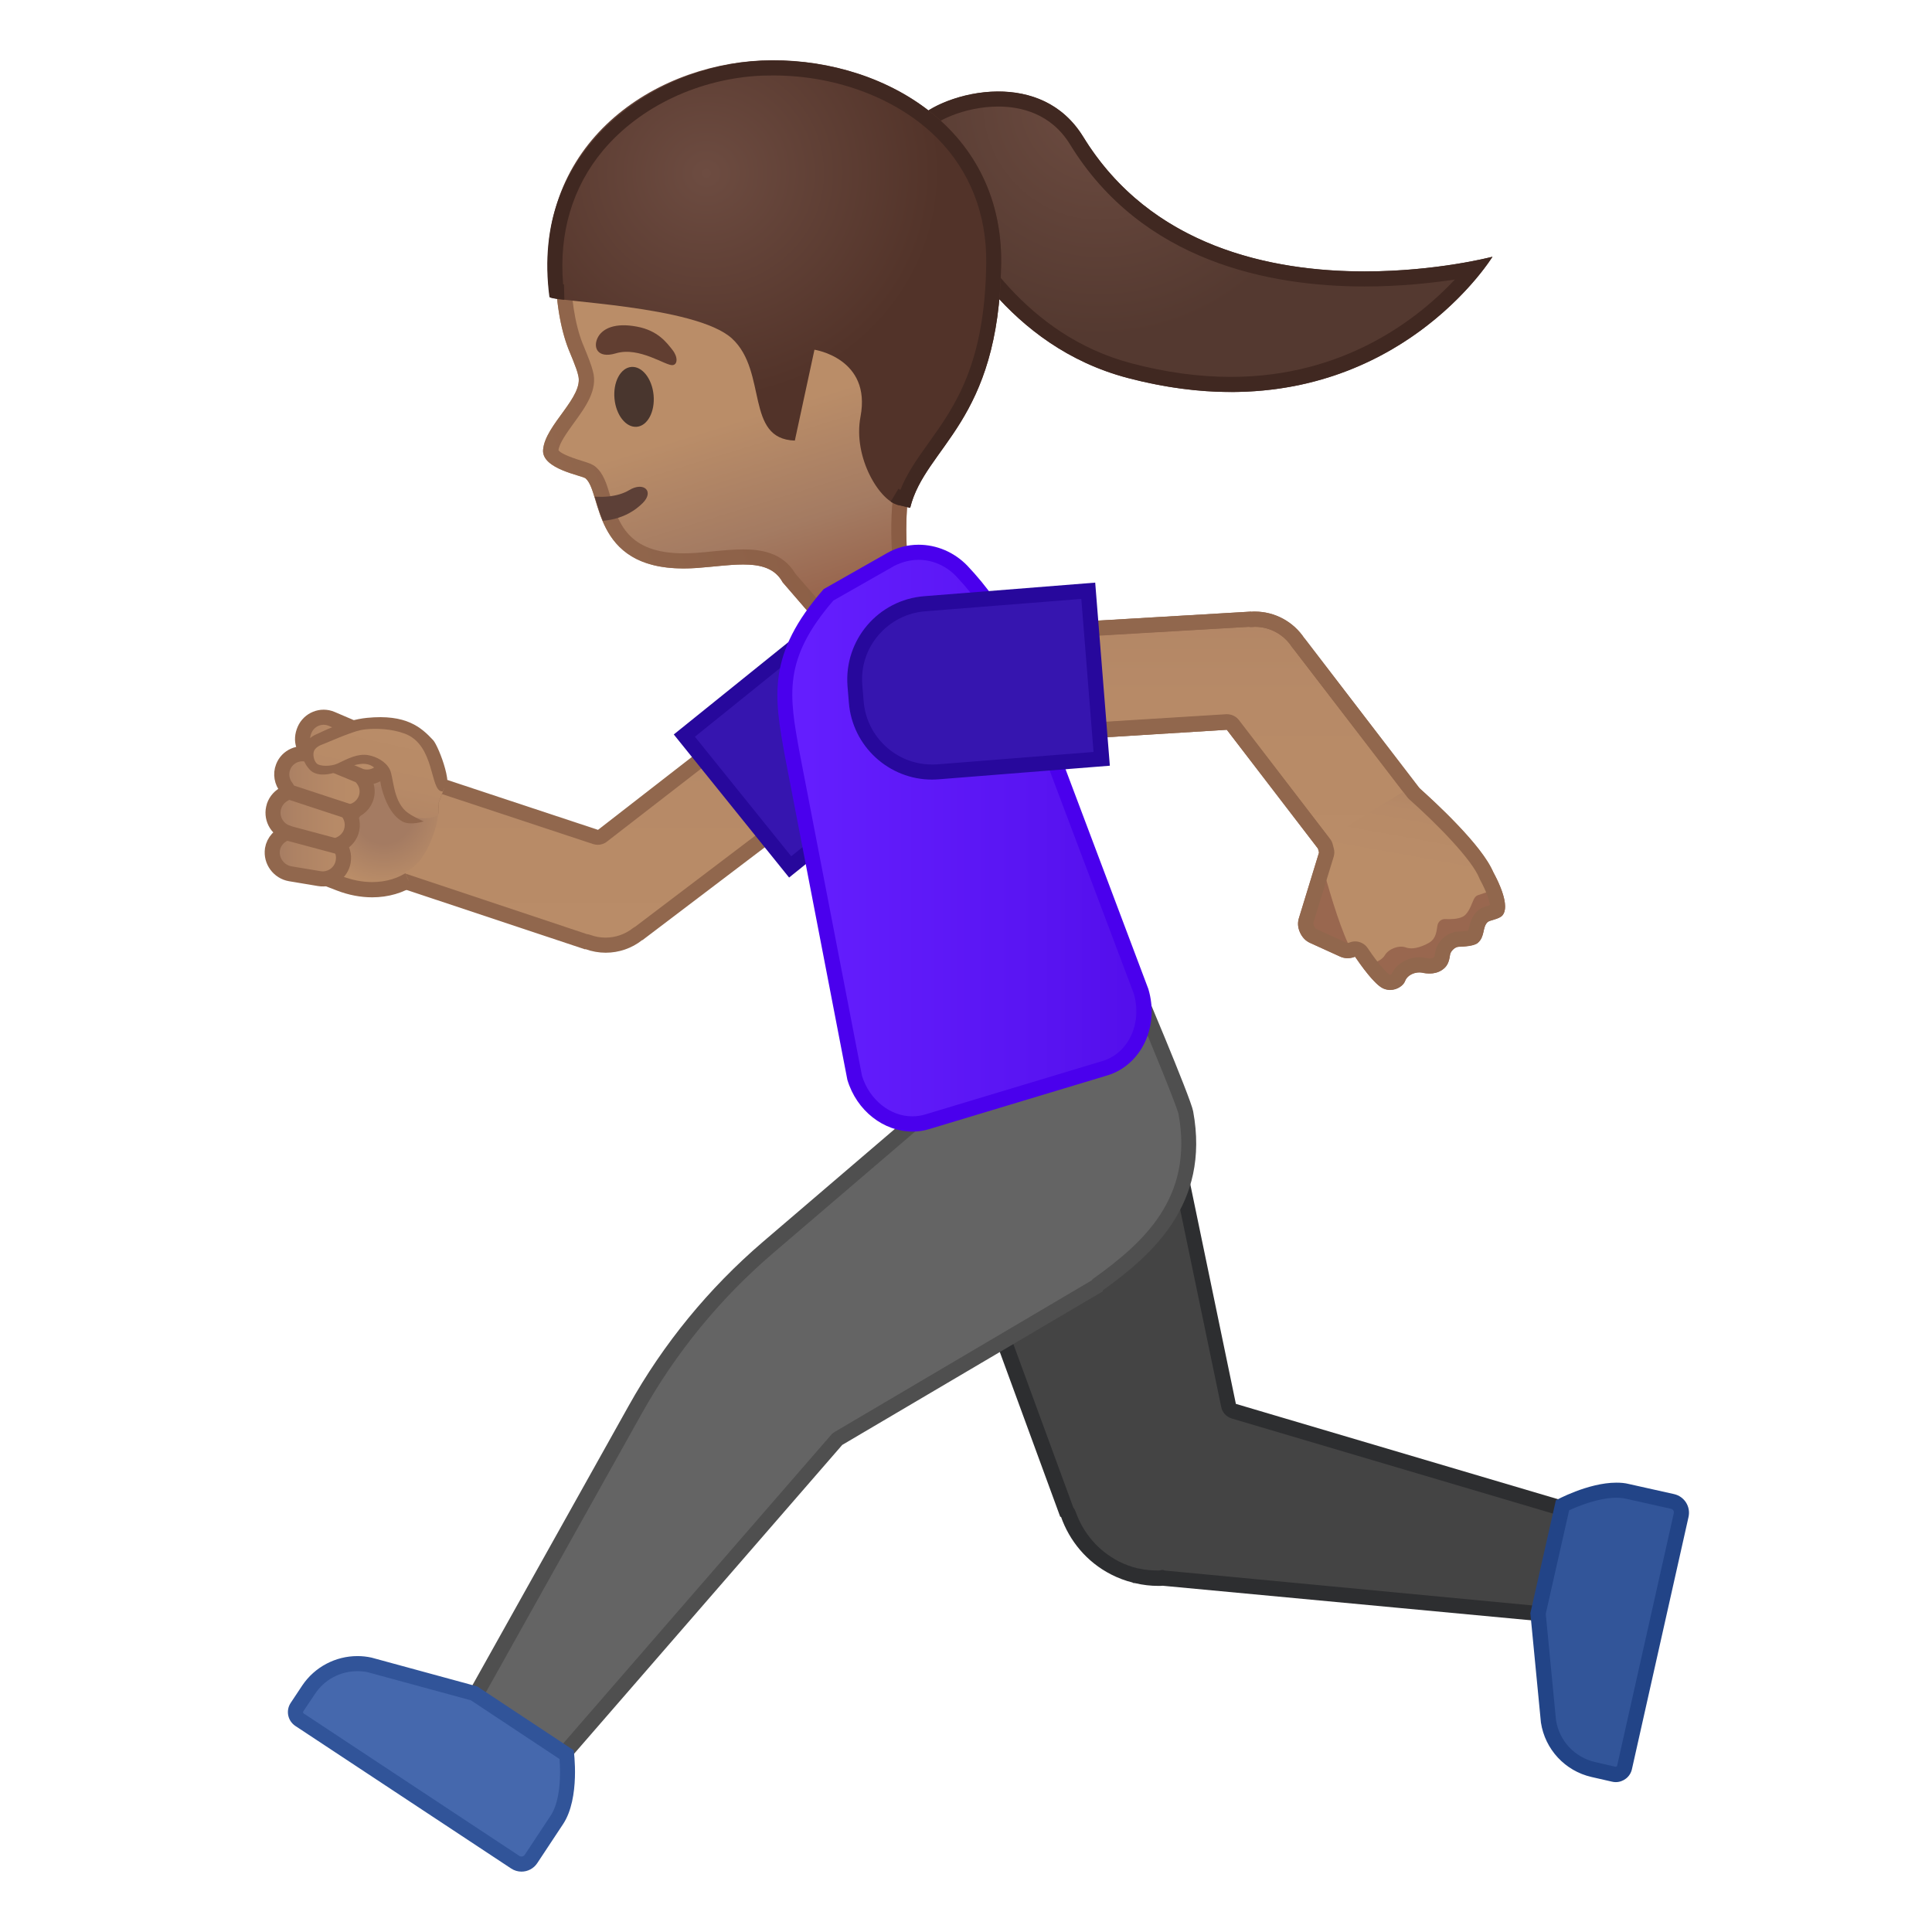 <svg width="128" height="128" style="enable-background:new 0 0 128 128;" xmlns="http://www.w3.org/2000/svg" xmlns:xlink="http://www.w3.org/1999/xlink">
  <g id="Layer_2">
    <g>
      <g>
        <radialGradient id="SVGID_2_" cx="72.885" cy="6.81" gradientUnits="userSpaceOnUse" r="15.514">
          <stop offset="0" style="stop-color:#6D4C41"/>
          <stop offset="1" style="stop-color:#543930"/>
        </radialGradient>
        <path d="M61.85,13.49c-0.94-1.64-3.71-2.25-1.17-5.47C62,6.35,68.77,4.18,71.76,9.06 c7.99,13.03,27.12,7.95,27.12,7.95s-7.6,12.4-24.17,8.03C66.74,22.94,63.24,15.92,61.85,13.49z" style="fill:url(#SVGID_2_);"/>
      </g>
      <path d="M66.14,7.06L66.14,7.06c1.47,0,3.49,0.44,4.76,2.52c4.77,7.77,13.24,9.4,19.51,9.4 c2.36,0,4.44-0.23,5.98-0.46c-2.35,2.51-7.24,6.45-14.84,6.45c-2.11,0-4.32-0.3-6.59-0.9C67.89,22.21,64.46,16.1,63,13.49 l-0.28-0.5c-0.32-0.56-0.78-1-1.18-1.39c-1-0.96-1.38-1.32-0.08-2.97C61.91,8.07,63.85,7.06,66.14,7.06 M66.14,6.06 c-2.44,0-4.75,1.05-5.46,1.95c-2.54,3.22,0.23,3.83,1.17,5.47c1.39,2.43,4.88,9.46,12.86,11.56c2.48,0.65,4.76,0.93,6.84,0.93 c11.83,0,17.33-8.96,17.33-8.96s-3.67,0.97-8.47,0.97c-6.15,0-14.16-1.6-18.65-8.93C70.38,6.82,68.22,6.06,66.14,6.06L66.14,6.06 z M98.88,17.01L98.88,17.01L98.88,17.01z" style="fill:#402821;"/>
    </g>
    <g>
      <g>
        <g>
          <linearGradient id="SVGID_3_" gradientUnits="userSpaceOnUse" x1="40.081" x2="40.081" y1="33.809" y2="67.394">
            <stop offset="0" style="stop-color:#A47B62"/>
            <stop offset="0.191" style="stop-color:#AD8264"/>
            <stop offset="0.551" style="stop-color:#B78A67"/>
            <stop offset="1" style="stop-color:#BA8D68"/>
          </linearGradient>
          <path d="M40.12,62.62c-0.4,0-0.8-0.07-1.18-0.21c-0.05-0.02-0.1-0.03-0.16-0.03l-12.99-4.33 l2.13-6.42l11.54,3.82c0.05,0.02,0.1,0.03,0.16,0.03c0.11,0,0.22-0.04,0.31-0.11l10.31-8l4.14,5.34l-12.03,9.12 c-0.04,0.02-0.07,0.04-0.1,0.06C41.64,62.36,40.89,62.62,40.12,62.62z" style="fill:url(#SVGID_3_);"/>
          <path d="M50.14,48.07l3.53,4.54L42.08,61.4c-0.06,0.03-0.11,0.06-0.16,0.1c-0.51,0.4-1.15,0.62-1.8,0.62 c-0.34,0-0.68-0.06-1.01-0.18c-0.07-0.03-0.15-0.04-0.22-0.05l-12.47-4.16l1.81-5.47l11.06,3.66c0.1,0.03,0.21,0.05,0.31,0.05 c0.22,0,0.44-0.07,0.61-0.21L50.14,48.07 M50.32,46.67l-10.7,8.31L27.6,51l-2.44,7.37l13.61,4.53l0.01-0.02 c0.44,0.16,0.9,0.24,1.35,0.24c0.87,0,1.73-0.29,2.42-0.84l0.01,0.01l12.52-9.5L50.32,46.67L50.32,46.67z" style="fill:#91674D;"/>
        </g>
        <g>
          <linearGradient id="SVGID_6_" gradientUnits="userSpaceOnUse" x1="80.794" x2="80.794" y1="26.928" y2="61.838">
            <stop offset="0" style="stop-color:#A47B62"/>
            <stop offset="0.191" style="stop-color:#AD8264"/>
            <stop offset="0.551" style="stop-color:#B78A67"/>
            <stop offset="1" style="stop-color:#BA8D68"/>
          </linearGradient>
          <path d="M81.68,48.04c-0.09-0.12-0.24-0.2-0.4-0.2c-0.01,0-13.09,0.81-13.09,0.81l-0.42-6.75 l15.01-0.88c0.04,0.01,0.08,0.02,0.12,0.02c0.01,0,0.17-0.01,0.25-0.01c1.15,0,2.22,0.58,2.86,1.55 c0.02,0.04,0.05,0.07,0.08,0.09l7.74,10.08l-5.36,4.12L81.68,48.04z" style="fill:url(#SVGID_6_);"/>
          <path d="M82.73,41.53c0.05,0.01,0.1,0.01,0.16,0.01c0.02,0,0.04,0,0.07,0c0.06,0,0.13-0.01,0.19-0.01 c0.98,0,1.9,0.5,2.44,1.33c0.04,0.05,0.08,0.1,0.12,0.15l7.42,9.66l-4.57,3.51l-6.47-8.44c-0.19-0.25-0.48-0.39-0.79-0.39 c-0.02,0-0.04,0-0.06,0l-12.56,0.78l-0.35-5.75L82.73,41.53 M82.89,40.52l-15.65,0.92l0.48,7.75l13.56-0.84l7.08,9.23 l6.16-4.73l-8.09-10.55l-0.01,0c-0.74-1.13-1.99-1.78-3.28-1.78c-0.08,0-0.17,0-0.25,0.01L82.89,40.52L82.89,40.52z" style="fill:#91674D;"/>
        </g>
      </g>
      <g>
        <path d="M77.09,104.57c-0.16,0-0.25,0-0.33,0c-0.47,0-0.95-0.05-1.42-0.16l-0.08-0.01 c-0.02-0.01-0.05-0.02-0.07-0.03c-0.48-0.12-0.93-0.29-1.34-0.5c-1.45-0.75-2.54-2.01-3.08-3.55c-0.03-0.08-0.07-0.14-0.12-0.2 L61.1,74.11l15.39-4.6l4.91,23.61c0.04,0.18,0.17,0.33,0.35,0.38l23.6,6.98l-1.71,6.58L77.09,104.57z" style="fill:#444444;"/>
        <path d="M76.11,70.14l4.8,23.08c0.07,0.36,0.34,0.65,0.7,0.76l23.14,6.85l-1.48,5.7l-26.12-2.48 c-0.03,0-0.06-0.04-0.09-0.04c-0.01,0-0.03,0-0.04,0c-0.08,0-0.16,0.04-0.24,0.04c-0.44,0-0.88-0.03-1.31-0.13 c-0.03-0.01-0.06,0-0.08-0.01c-0.02-0.01-0.04-0.01-0.05-0.01c-0.44-0.11-0.86-0.27-1.23-0.46c-1.33-0.69-2.34-1.85-2.84-3.27 c-0.04-0.11-0.09-0.21-0.16-0.29l-9.32-25.42L76.11,70.14 M76.87,68.87l-16.42,4.91l9.8,26.73l0.04-0.03 c0.56,1.6,1.7,3,3.32,3.83c0.47,0.24,0.95,0.42,1.44,0.54l-0.01,0.02l0.17,0.02c0.51,0.12,1.02,0.18,1.54,0.18 c0.09,0,0.19,0,0.28-0.01l26.97,2.53l1.94-7.46l-24.06-7.12L76.87,68.87L76.87,68.87z" style="fill:#2D2E30;"/>
      </g>
      <g>
        <g>
          <g>
            <g>
              <linearGradient id="SVGID_7_" gradientTransform="matrix(0.956 -0.294 0.294 0.956 -104.802 -169.932)" gradientUnits="userSpaceOnUse" x1="91.423" x2="91.423" y1="219.086" y2="246.436">
                <stop offset="0.55" style="stop-color:#BA8D68"/>
                <stop offset="0.83" style="stop-color:#A47B62"/>
                <stop offset="1" style="stop-color:#99674F"/>
              </linearGradient>
              <path d="M60.92,8.59c-3.64-4.08-10.35-4.62-15.57-2.98c-5.84,1.83-8.45,6.59-8.53,12.17 c-0.03,2.02,0.31,3.99,0.84,5.34c0.06,0.16,0.57,1.33,0.64,1.72c0.43,1.44-2.21,3.31-2.32,4.98 c-0.08,1.26,2.58,1.68,2.81,1.87c1.16,0.96,0.31,6.45,7.38,5.94c2.47-0.18,4.76-0.73,5.68,0.95l4.05,4.69l5.46-0.28 c0,0-3.76-10.02,1.39-17.16C66.27,20.97,63.96,11.99,60.92,8.59z" style="fill:url(#SVGID_7_);"/>
              <g>
                <linearGradient id="SVGID_8_" gradientUnits="userSpaceOnUse" x1="35.883" x2="65.687" y1="29.666" y2="20.505">
                  <stop offset="0" style="stop-color:#91674D"/>
                  <stop offset="1" style="stop-color:#875740"/>
                </linearGradient>
                <path d="M51.01,5.75c3.89,0,7.15,1.25,9.17,3.51c2.91,3.26,4.87,11.71,1.79,15.98 c-4.35,6.02-2.79,13.78-1.93,16.81l-3.68,0.19l-3.67-4.24c-0.85-1.43-2.36-1.6-3.44-1.6c-0.64,0-1.31,0.06-2.02,0.13 c-0.36,0.04-0.73,0.07-1.11,0.1c-0.29,0.02-0.56,0.03-0.82,0.03c-3.72,0-4.33-2.02-4.87-3.8 c-0.24-0.81-0.45-1.5-0.98-1.94c-0.21-0.17-0.43-0.24-0.84-0.37c-1.12-0.34-1.5-0.57-1.61-0.72 c0.06-0.49,0.58-1.19,1.03-1.82c0.75-1.03,1.6-2.19,1.25-3.42c-0.08-0.35-0.31-0.93-0.62-1.69l-0.06-0.14 c-0.51-1.29-0.8-3.15-0.77-4.96c0.05-3.29,1.13-9.13,7.83-11.23C47.35,6.03,49.2,5.75,51.01,5.75 M51.01,4.75 c-1.94,0-3.88,0.3-5.66,0.86c-5.84,1.83-8.45,6.59-8.53,12.17c-0.03,2.02,0.31,3.99,0.84,5.34 c0.06,0.16,0.57,1.33,0.64,1.72c0.43,1.44-2.21,3.31-2.32,4.98c-0.08,1.26,2.58,1.68,2.81,1.87 c1.1,0.91,0.38,5.97,6.49,5.97c0.28,0,0.58-0.01,0.9-0.03c1.09-0.08,2.14-0.23,3.06-0.23c1.16,0,2.11,0.24,2.62,1.18 l4.05,4.69l5.46-0.28c0,0-3.76-10.02,1.39-17.16c3.5-4.85,1.19-13.83-1.85-17.23C58.51,5.9,54.77,4.75,51.01,4.75 L51.01,4.75z" style="fill:url(#SVGID_8_);"/>
              </g>
            </g>
            <g>
              <radialGradient id="SVGID_9_" cx="24.497" cy="74.227" gradientTransform="matrix(1.03 -0.132 0.133 0.991 11.698 -58.846)" gradientUnits="userSpaceOnUse" r="14.999">
                <stop offset="0" style="stop-color:#6D4C41"/>
                <stop offset="1" style="stop-color:#523329"/>
              </radialGradient>
              <path d="M52.66,29.19l1.3-6.02c0,0,3.79,0.56,3.05,4.44c-0.52,2.74,1.33,5.68,2.57,5.86 l0.72,0.17c1.01-4.09,5.9-5.64,6.03-16.21c0.1-9.17-8.21-13.76-15.89-13.42c-7.35,0.33-15.31,5.71-14.01,15.65 c0.04,0.34,9.66,0.56,12.07,2.77C50.87,24.62,49.34,29.09,52.66,29.19z" style="fill:url(#SVGID_9_);"/>
            </g>
            <g>
              <defs>
                <path id="SVGID_10_" d="M59.22,22.44l0.37,9.83l-0.58,0.97c0,0,0.39,0.22,0.57,0.24l0.72,0.17 c1.01-4.09,5.9-5.64,6.03-16.21c0.1-9.17-8.21-13.76-15.89-13.42c-7.35,0.33-15.39,6.07-14.05,15.69 c0.01,0.07,1,0.15,1,0.15l-0.04-1.56l11.32,0.57L59.22,22.44z"/>
              </defs>
              <clipPath id="SVGID_11_">
                <use style="overflow:visible;" xlink:href="#SVGID_10_"/>
              </clipPath>
              <g style="clip-path:url(#SVGID_11_);">
                <path d="M51.25,5c4.22,0,8.28,1.56,10.87,4.18c2.14,2.17,3.26,5.02,3.22,8.25 c-0.08,6.69-2.07,9.47-3.83,11.93c-0.72,1.01-1.41,1.97-1.86,3.1c-0.67-0.32-2.06-2.49-1.65-4.65 c0.28-1.45,0.05-2.69-0.66-3.69c-1.15-1.61-3.15-1.92-3.23-1.93l-0.93-0.14l-0.2,0.91l-1.08,4.99 c-0.38-0.3-0.57-0.93-0.84-2.17c-0.28-1.31-0.64-2.93-1.89-4.09c-1.79-1.65-6.21-2.25-10.58-2.71 c-0.45-0.05-0.93-0.1-1.28-0.14c-0.29-3.39,0.61-6.44,2.64-8.87c2.45-2.92,6.39-4.78,10.54-4.96 C50.74,5.01,50.99,5,51.25,5 M51.25,4c-0.27,0-0.54,0.01-0.8,0.02c-7.35,0.33-15.35,5.83-14.05,15.65 c0.05,0.34,9.7,0.56,12.11,2.77c2.37,2.18,0.84,6.65,4.16,6.76l1.3-6.02c0,0,3.79,0.56,3.05,4.44 c-0.52,2.74,1.33,5.68,2.57,5.86l0.72,0.17c1.01-4.09,5.9-5.64,6.03-16.21C66.43,8.59,58.69,4,51.25,4L51.25,4z" style="fill:#402821;"/>
              </g>
            </g>
          </g>
          <path d="M42.24,30.76l-2.64,0.81c0,0,0.45,1.2,0.68,1.68c1.23,2.62,3.49,5.25,8.28,4.26 c0.43-0.09-3.2-5.81-3.2-5.81L42.24,30.76z" style="fill:none;"/>
          <g>
            <defs>
              <path id="SVGID_12_" d="M60.92,8.59c-3.64-4.08-10.35-4.62-15.57-2.98c-7.22,2.26-9.79,8.44-8.46,15.67 c0,0,0.89,2.96,1.15,4.23c0.74,2.48-1.44,2.24-1.69,4.19c-0.24,1.84,2.22,1.79,2.46,1.98c1.16,0.96,0.31,6.45,7.38,5.94 c2.47-0.18,4.76-0.73,5.68,0.95l1.83,4.69l7.68-0.28c0,0-3.76-10.02,1.39-17.16C66.27,20.97,63.96,11.99,60.92,8.59z"/>
            </defs>
            <clipPath id="SVGID_13_">
              <use style="overflow:visible;" xlink:href="#SVGID_12_"/>
            </clipPath>
            <g style="clip-path:url(#SVGID_13_);">
              <path d="M34.87,32.54c1.87,1.97,5.59,2.88,7.7,0.8c0.8-0.79,0.08-1.45-0.88-0.87 c-1.56,0.94-4.58,0.29-5.76-0.95C35.15,30.7,34.1,31.72,34.87,32.54L34.87,32.54z" style="fill:#5D4037;"/>
            </g>
          </g>
        </g>
        <ellipse cx="41.99" cy="26.28" rx="1.3" ry="1.99" style="fill:#49362E;" transform="matrix(0.996 -0.094 0.094 0.996 -2.286 4.066)"/>
        <path d="M40.8,23.41c-1.26,0.38-1.56-0.45-1.15-1.13c0.31-0.5,1.07-0.92,2.55-0.64 c1.39,0.26,1.97,1.06,2.35,1.54s0.34,0.97,0.02,1.01C44.13,24.26,42.36,22.94,40.8,23.41z" style="fill:#613E31;"/>
      </g>
      <g>
        <defs>
          <path id="SVGID_14_" d="M16.1,57.15c0,0,2.21,1.92,6.26,2.39c3.11,0.36,4.92-0.71,4.92-0.71l-0.46-1.06c0,0,1.01-0.23,1.78-2.17 c0.6-1.52,0.44-2.35,0.44-2.35l0.58-1.57c0,0,1.25-2.25,0.22-3.39c-2.01-2.24-5.88-4.11-9.35-2.31 C17.03,47.79,16.1,57.15,16.1,57.15z"/>
        </defs>
        <clipPath id="SVGID_15_">
          <use style="overflow:visible;" xlink:href="#SVGID_14_"/>
        </clipPath>
        <g style="clip-path:url(#SVGID_15_);">
          <radialGradient id="SVGID_16_" cx="-255.127" cy="450.46" gradientTransform="matrix(0.36 -0.933 0.933 0.36 -302.989 -346.181)" gradientUnits="userSpaceOnUse" r="4.648">
            <stop offset="0.4" style="stop-color:#A47B62"/>
            <stop offset="1" style="stop-color:#BA8D68"/>
          </radialGradient>
          <path d="M24.66,58.95c-0.71,0-1.44-0.14-2.16-0.42l-2.83-1.09c-0.22-0.92,2.61-7.18,4.01-8.31 c0.22-0.18,0.56-0.27,0.99-0.27c1.23,0,3.02,0.79,4.06,2.31c0.64,0.93,1.22,2.49,0.38,4.64C28.35,57.8,26.72,58.95,24.66,58.95 L24.66,58.95z" style="fill:url(#SVGID_16_);"/>
          <path d="M24.67,49.36c1.07,0,2.72,0.73,3.65,2.09c0.83,1.21,0.94,2.61,0.33,4.18 c-0.69,1.79-2.15,2.81-3.99,2.81c-0.65,0-1.32-0.13-1.98-0.38l-2.51-0.97c0.2-1.58,2.92-6.84,3.82-7.58 C24.12,49.42,24.37,49.36,24.67,49.36 M24.67,48.36c-0.53,0-0.99,0.12-1.31,0.38c-1.15,0.93-5.25,8.63-3.94,9.14l2.9,1.12 c0.78,0.3,1.57,0.45,2.34,0.45c2.11,0,4.03-1.14,4.92-3.45C31.41,51.26,27.22,48.36,24.67,48.36L24.67,48.36z" style="fill:#91674D;"/>
        </g>
        <linearGradient id="SVGID_17_" gradientUnits="userSpaceOnUse" x1="18.036" x2="25.688" y1="52.878" y2="52.878">
          <stop offset="0" style="stop-color:#A47B62"/>
          <stop offset="0.191" style="stop-color:#AD8264"/>
          <stop offset="0.551" style="stop-color:#B78A67"/>
          <stop offset="1" style="stop-color:#BA8D68"/>
        </linearGradient>
        <path d=" M24.85,48.86l-2.87-1.23c-0.7-0.3-1.5,0.03-1.8,0.72c-0.3,0.7-0.12,1.43,0.72,1.8l2.93,1.24l-3.3-1.36 c-0.71-0.27-1.5,0.08-1.77,0.78c-0.19,0.48-0.08,1,0.22,1.37c0.11,0.14,0.07,0.33-0.09,0.4c-0.33,0.16-0.6,0.44-0.73,0.82l0,0.01 c-0.24,0.73,0.15,1.52,0.88,1.76c-0.5,0.14-0.9,0.56-0.99,1.1l0,0.01c-0.11,0.76,0.42,1.48,1.18,1.61l1.92,0.32 c0.76,0.13,1.47-0.39,1.59-1.14l0-0.01c0.07-0.41-0.05-0.8-0.3-1.1c0.38-0.15,0.69-0.45,0.83-0.86l0-0.01 c0.15-0.46,0.05-0.93-0.22-1.29c0.51-0.04,0.98-0.36,1.18-0.87v0c0.22-0.56,0.04-1.16-0.39-1.53c0.68,0.25,1.45-0.07,1.73-0.74 C25.87,49.96,25.55,49.15,24.85,48.86z" style="clip-path:url(#SVGID_15_);fill:url(#SVGID_17_);stroke:#91674D;stroke-linecap:round;stroke-linejoin:round;stroke-miterlimit:10;"/>
        <line style="clip-path:url(#SVGID_15_);fill:none;stroke:#91674D;stroke-linecap:round;stroke-linejoin:round;stroke-miterlimit:10;" x1="19.23" x2="23.4" y1="52.49" y2="53.86"/>
        <line style="clip-path:url(#SVGID_15_);fill:none;stroke:#91674D;stroke-linecap:round;stroke-linejoin:round;stroke-miterlimit:10;" x1="19.09" x2="22.41" y1="55.2" y2="56.09"/>
        <g style="clip-path:url(#SVGID_15_);">
          <g>
            <linearGradient id="SVGID_18_" gradientTransform="matrix(0.829 -0.302 0.289 0.952 -101.154 -149.043)" gradientUnits="userSpaceOnUse" x1="67.82" x2="73.251" y1="238.833" y2="228.856">
              <stop offset="0" style="stop-color:#A47B62"/>
              <stop offset="0.191" style="stop-color:#AD8264"/>
              <stop offset="0.551" style="stop-color:#B78A67"/>
              <stop offset="1" style="stop-color:#BA8D68"/>
            </linearGradient>
            <path d="M21.3,48.98c0.27-0.1,1.21-0.54,1.83-0.75c0.24-0.08,0.87-0.27,1.11-0.29 c0.79-0.08,3.08,0.01,4.09,1.85c0.78,1.41,2.63,4.94-0.95,4.36c-1.5-0.1-1.47-2.6-2.01-3.12c-0.41-0.4-1.07-0.99-2.79-0.15 c-0.48,0.23-1.34,0.3-1.7-0.11C20.27,50.05,20.51,49.28,21.3,48.98z" style="fill:url(#SVGID_18_);"/>
            <path d="M20.08,49.66c0.1-0.48,0.46-0.86,0.99-1.06c0.09-0.03,1.71-0.89,3.24-1.04 c2.61-0.26,3.6,0.63,4.39,1.48c0.37,0.4,1.56,3.52,0.56,3.39c-0.78-0.1-0.44-3.06-2.43-3.82c-0.91-0.34-1.93-0.36-2.61-0.29 c-0.45,0.05-0.81,0.19-1.06,0.28c-0.41,0.14-0.96,0.37-1.36,0.54c-0.22,0.09-0.4,0.17-0.49,0.2c-0.29,0.11-0.49,0.29-0.53,0.5 c-0.04,0.18,0,0.52,0.19,0.73c0.2,0.22,0.97,0.22,1.41,0.01c0.63-0.3,1.3-0.67,2.01-0.55c0.53,0.09,1.18,0.42,1.44,0.96 c0.25,0.53,0.2,1.96,1.04,2.74c0.35,0.32,1.2,0.69,1.2,0.69s-0.87,0.29-1.4,0.01c-0.75-0.4-1.18-1.41-1.39-2.23 c-0.1-0.37-0.14-1.02-0.25-1.13c-0.35-0.33-0.75-0.82-2.34-0.07c-0.55,0.26-1.65,0.56-2.17-0.01 C20.14,50.59,19.98,50.11,20.08,49.66z" style="fill:#91674D;"/>
          </g>
        </g>
      </g>
      <g id="XMLID_113_">
        <path d="M45.34,48.74l8.46-6.82c0.91-0.73,2-1.12,3.16-1.12c1.53,0,2.97,0.68,3.93,1.88l0.69,0.85 c1.74,2.16,1.4,5.34-0.76,7.08l-8.46,6.82L45.34,48.74z" style="fill:#3615AF;"/>
        <path d="M56.96,41.3c1.38,0,2.67,0.62,3.54,1.69l0.69,0.85c1.57,1.95,1.26,4.81-0.69,6.38l-8.08,6.51 l-6.38-7.92l8.08-6.51C54.94,41.65,55.92,41.3,56.96,41.3 M56.96,40.3c-1.22,0-2.45,0.4-3.47,1.23l-8.85,7.13l7.64,9.48 l8.85-7.13c2.38-1.92,2.76-5.41,0.84-7.79l-0.69-0.85C60.19,41.01,58.58,40.3,56.96,40.3L56.96,40.3z" style="fill:#27089C;"/>
      </g>
      <g>
        <path d="M30.07,114.88l12.03-21.5c2.28-4.08,5.24-7.68,8.78-10.72l10.81-9.26 c0.19-0.16,0.23-0.43,0.1-0.64l-1.41-2.33l14.75-5.28c1.35,3.19,3.34,8,3.44,8.57c1.02,5.58-2.19,8.76-5.81,11.38 c-0.05,0.04-0.09,0.08-0.12,0.13L55.55,95.3c-0.05,0.03-0.09,0.06-0.12,0.1l-20,23.03L30.07,114.88z" style="fill:#646464;"/>
        <path d="M74.85,65.78c1.56,3.68,3.11,7.5,3.23,8.03c1.02,5.57-2.36,8.54-5.61,10.88 c-0.06,0.04-0.12,0.09-0.16,0.15L55.3,94.87c-0.09,0.05-0.18,0.12-0.25,0.21l-19.71,22.7l-4.61-3.05l11.8-21.1 c2.25-4.02,5.17-7.59,8.67-10.59l10.82-9.26c0.37-0.32,0.46-0.86,0.2-1.28l-1.09-1.81L74.85,65.78 M75.4,64.52l-15.77,5.65 l1.73,2.85l-10.82,9.26c-3.58,3.07-6.59,6.74-8.89,10.86l-12.25,21.91l6.11,4.05L55.8,95.73l17.27-10.18l-0.02-0.05 c3.22-2.32,7.14-5.68,6-11.87C78.9,72.75,75.4,64.52,75.4,64.52L75.4,64.52z" style="fill:#4F4F4F;"/>
      </g>
      <g>
        <path d="M107.05,117.56c-0.05,0-0.09,0-0.14-0.02l-1.36-0.31c-1.56-0.36-2.72-1.62-2.96-3.2l-0.69-7.13 l1.62-7.17c0.55-0.27,2.15-1,3.57-1c0.26,0,0.5,0.02,0.72,0.07l3,0.67c0.2,0.04,0.37,0.16,0.48,0.33 c0.11,0.17,0.14,0.38,0.1,0.57l-3.75,16.71C107.57,117.37,107.33,117.56,107.05,117.56L107.05,117.56z" style="fill:#325599;"/>
        <path d="M107.09,99.23c0.22,0,0.43,0.02,0.61,0.06l3,0.67c0.09,0.02,0.14,0.07,0.16,0.11 c0.03,0.04,0.05,0.11,0.03,0.2l-3.75,16.71c-0.01,0.05-0.06,0.07-0.11,0.07c0,0-0.01,0-0.01,0l-1.35-0.31 c-1.35-0.32-2.36-1.4-2.58-2.77l-0.68-7.05l1.55-6.86C104.6,99.77,105.92,99.23,107.09,99.23 M107.09,98.23 c-1.89,0-4.01,1.17-4.01,1.17l-1.69,7.48l0.7,7.24c0.27,1.78,1.6,3.21,3.35,3.61l1.36,0.31c0.08,0.02,0.17,0.03,0.25,0.03 c0.5,0,0.96-0.35,1.07-0.86l3.75-16.71c0.15-0.68-0.27-1.35-0.95-1.51l-3-0.67C107.65,98.25,107.37,98.23,107.09,98.23 L107.09,98.23z" style="fill:#224487;"/>
      </g>
      <g>
        <linearGradient id="SVGID_19_" gradientUnits="userSpaceOnUse" x1="51.994" x2="75.794" y1="55.532" y2="55.532">
          <stop offset="0" style="stop-color:#651FFF"/>
          <stop offset="0.705" style="stop-color:#5914F2"/>
          <stop offset="1" style="stop-color:#530EEB"/>
        </linearGradient>
        <path d="M60.44,74.47c-1.71,0-3.28-1.27-3.83-3.08l-4.13-21.4c-0.71-3.88-1.17-6.45,2.4-10.57 l4.12-2.34c0.57-0.32,1.21-0.49,1.86-0.49c1.06,0,2.1,0.46,2.85,1.25c1.52,1.61,2.59,3.22,3.18,4.78l8.7,23.08 c0.32,1.05,0.24,2.18-0.22,3.15c-0.45,0.95-1.23,1.63-2.18,1.92l-11.78,3.55C61.11,74.43,60.78,74.47,60.44,74.47z" style="fill:url(#SVGID_19_);"/>
        <path d="M60.86,37.09L60.86,37.09c0.93,0,1.83,0.4,2.49,1.09c1.45,1.54,2.51,3.13,3.08,4.61l8.69,23.05 c0.57,1.94-0.35,3.93-2.06,4.45l-11.78,3.55c-0.27,0.08-0.55,0.12-0.84,0.12c-1.47,0-2.84-1.1-3.33-2.68l-4.13-21.39 c-0.7-3.85-1.13-6.2,2.23-10.1l4.04-2.3C59.74,37.24,60.3,37.09,60.86,37.09 M60.86,36.09c-0.72,0-1.45,0.18-2.1,0.56 l-4.19,2.38c-3.78,4.33-3.28,7.13-2.57,11.06l4.14,21.45c0.62,2.07,2.42,3.43,4.31,3.43c0.37,0,0.75-0.05,1.13-0.17l11.78-3.55 c2.25-0.68,3.47-3.24,2.72-5.73l-8.7-23.09c-0.74-1.93-2.07-3.66-3.29-4.95C63.21,36.57,62.04,36.09,60.86,36.09L60.86,36.09z" style="fill:#4A00ED;"/>
      </g>
      <g id="XMLID_111_">
        <path d="M89,55.51L89,55.51c-0.66-0.2-1.36,0.17-1.57,0.83l-1.38,4.51c-0.2,0.66,0.17,1.36,0.83,1.57h0 c0.66,0.2,1.36-0.17,1.57-0.83l1.38-4.51C90.04,56.42,89.67,55.72,89,55.51z" style="fill:#99674F;"/>
      </g>
      <g id="XMLID_100_">
        <path d="M90.44,62.75L90.44,62.75c0.29-0.63,0.01-1.37-0.62-1.66l-2-0.91c-0.63-0.29-1.37-0.01-1.66,0.62 l0,0c-0.29,0.63-0.01,1.37,0.62,1.66l2,0.91C89.41,63.66,90.15,63.38,90.44,62.75z" style="fill:#99674F;"/>
      </g>
      <path d="M89.3,57.85l5.28-3.12l4.17,2.73c0,0,1.46,2.38,0.79,3.18c-0.22,0.26-0.85,0.31-0.99,0.45 c-0.35,0.35-0.16,0.95-0.64,1.37c-0.24,0.2-0.89,0.25-1.27,0.26c-0.24,0.01-0.54,0.29-0.57,0.53c-0.07,0.52-0.2,0.79-0.55,1.02 c-0.36,0.24-0.82,0.27-1.27,0.17c-0.44-0.1-1,0.13-1.16,0.55c-0.13,0.37-0.79,0.78-1.45,0.49c-0.73-0.32-2.02-2.34-2.02-2.34 L89.3,57.85z" style="fill:#99674F;"/>
      <g>
        <linearGradient id="SVGID_20_" gradientTransform="matrix(-0.788 0.374 0.385 0.811 -575.009 126.633)" gradientUnits="userSpaceOnUse" x1="-731.3" x2="-726.344" y1="242.319" y2="249.433">
          <stop offset="0" style="stop-color:#A47B62"/>
          <stop offset="0.191" style="stop-color:#AD8264"/>
          <stop offset="0.551" style="stop-color:#B78A67"/>
          <stop offset="1" style="stop-color:#BA8D68"/>
        </linearGradient>
        <path d="M87.26,55.98l6.49-4.01c0,0,6.71,5.78,5.06,7c-0.13,0.09-0.64,0.26-0.84,0.32 c-0.24,0.07-0.31,0.24-0.41,0.48c-0.15,0.38-0.35,0.82-0.66,0.97s-0.76,0.17-1.14,0.15c-0.27-0.02-0.49,0.18-0.53,0.45 c-0.08,0.58-0.16,0.95-0.7,1.2c-0.43,0.21-0.95,0.39-1.39,0.23c-0.47-0.17-1.15,0.1-1.4,0.53c-0.14,0.24-0.64,0.63-1.43,0.53 C89.1,63.66,87.26,55.98,87.26,55.98z" style="fill:url(#SVGID_20_);"/>
      </g>
      <line style="fill:none;" x1="93.63" x2="92.54" y1="64.42" y2="62.96"/>
      <path d="M82.73,41.53c0.05,0.01,0.1,0.01,0.16,0.01c0.02,0,0.04,0,0.07,0c0.06,0,0.13-0.01,0.19-0.01 c0.98,0,1.9,0.5,2.44,1.33c0.04,0.05,0.07,0.1,0.12,0.15l7.53,9.81c0.04,0.05,0.08,0.1,0.13,0.14c1.82,1.62,4.13,3.96,4.64,5.22 c0.01,0.04,0.03,0.07,0.05,0.11c0.44,0.81,0.62,1.39,0.65,1.68c-0.03,0.01-0.06,0.02-0.08,0.02c-0.26,0.08-0.55,0.16-0.78,0.4 c-0.37,0.37-0.46,0.8-0.53,1.09c-0.01,0.06-0.03,0.13-0.04,0.18c-0.1,0.02-0.31,0.05-0.67,0.06c-0.73,0.02-1.43,0.67-1.53,1.4 c-0.03,0.23-0.06,0.28-0.06,0.29c0,0-0.01,0.01-0.05,0.03c-0.08,0.05-0.18,0.06-0.26,0.06c-0.07,0-0.15-0.01-0.24-0.03 c-0.14-0.03-0.29-0.05-0.44-0.05c-0.8,0-1.54,0.46-1.84,1.13c-0.02,0.01-0.06,0.03-0.09,0.03c-0.02,0-0.04,0-0.04-0.01 c-0.17-0.1-0.7-0.64-1.45-1.76c-0.19-0.28-0.51-0.44-0.83-0.44c-0.13,0-0.26,0.03-0.39,0.08c-0.04,0.02-0.08,0.02-0.11,0.02 c-0.03,0-0.06-0.01-0.09-0.02l-2-0.91c-0.05-0.02-0.08-0.08-0.1-0.13c-0.01-0.03-0.03-0.05-0.04-0.08l-0.01-0.02c0,0,0,0,0-0.01 c-0.03-0.07-0.04-0.13-0.02-0.18l1.34-4.36c0.05-0.18,0.06-0.36,0.01-0.54l-0.07-0.27c-0.03-0.13-0.09-0.26-0.18-0.37 l-6.04-7.87c-0.19-0.25-0.48-0.39-0.79-0.39c-0.02,0-0.04,0-0.06,0l-12.56,0.78l-0.35-5.75L82.73,41.53 M82.89,40.52 l-15.65,0.92l0.48,7.75l13.56-0.84l6.04,7.87c0.02,0.07,0.04,0.17,0.07,0.27l-1.34,4.36c-0.09,0.31-0.05,0.62,0.07,0.88 c0,0.01,0.01,0.02,0.01,0.03c0.02,0.04,0.04,0.07,0.06,0.11c0.12,0.25,0.31,0.46,0.58,0.59l2,0.91c0.16,0.08,0.34,0.11,0.5,0.11 c0.17,0,0.34-0.04,0.5-0.1c0.36,0.53,1.29,1.85,1.87,2.11c0.16,0.07,0.31,0.1,0.46,0.1c0.48,0,0.89-0.31,0.99-0.59 c0.13-0.36,0.55-0.57,0.94-0.57c0.07,0,0.15,0.01,0.22,0.02c0.15,0.04,0.31,0.05,0.46,0.05c0.29,0,0.57-0.07,0.81-0.22 c0.35-0.23,0.48-0.51,0.55-1.02c0.03-0.24,0.33-0.53,0.57-0.53c0.38-0.01,1.04-0.05,1.27-0.26c0.48-0.41,0.29-1.02,0.64-1.37 c0.14-0.14,0.77-0.19,0.99-0.45c0.52-0.61-0.23-2.17-0.6-2.85c-0.72-1.79-3.95-4.74-4.9-5.59l-7.6-9.91l-0.01,0 c-0.74-1.13-1.99-1.78-3.28-1.78c-0.08,0-0.17,0-0.25,0.01L82.89,40.52L82.89,40.52z" style="fill:#91674D;"/>
      <g id="XMLID_87_">
        <path d="M61.75,51.16c-2.61,0-4.81-2.04-5.02-4.64l-0.09-1.09c-0.22-2.77,1.85-5.2,4.62-5.42l10.84-0.86 l0.89,11.14l-10.84,0.87C62.02,51.16,61.88,51.16,61.75,51.16z" style="fill:#3615AF;"/>
        <path d="M71.64,39.68l0.81,10.14l-10.34,0.82c-0.12,0.01-0.25,0.01-0.37,0.01 c-2.35,0-4.33-1.83-4.52-4.18l-0.09-1.09c-0.1-1.21,0.28-2.38,1.07-3.3c0.79-0.92,1.88-1.48,3.09-1.58L71.64,39.68 M72.56,38.6 l-11.33,0.9c-3.05,0.24-5.32,2.91-5.08,5.96l0.09,1.09c0.23,2.9,2.66,5.1,5.51,5.1c0.15,0,0.3-0.01,0.45-0.02l11.33-0.9 L72.56,38.6L72.56,38.6z" style="fill:#27089C;"/>
      </g>
      <g>
        <path d="M34.55,123.5c-0.15,0-0.29-0.04-0.42-0.13l-14.29-9.44c-0.13-0.09-0.22-0.22-0.26-0.38 c-0.03-0.16,0-0.32,0.09-0.45l0.77-1.16c0.72-1.08,1.93-1.72,3.23-1.72c0.27,0,0.55,0.03,0.82,0.09l6.91,1.88l6.13,4.06 c0.07,0.72,0.22,3.02-0.65,4.34l-1.7,2.57C35.04,123.37,34.81,123.5,34.55,123.5L34.55,123.5z" style="fill:#4568AD;"/>
        <path d="M23.68,110.72c0.23,0,0.46,0.02,0.69,0.07l6.83,1.86l5.87,3.89c0.08,0.99,0.07,2.78-0.6,3.77 l-1.7,2.57c-0.07,0.11-0.18,0.12-0.22,0.12c-0.05,0-0.1-0.01-0.14-0.04l-14.29-9.44c-0.02-0.02-0.04-0.04-0.04-0.06 c-0.01-0.03,0-0.05,0.01-0.07l0.77-1.15C21.49,111.28,22.54,110.72,23.68,110.72 M23.68,109.72c-1.44,0-2.82,0.71-3.65,1.94 l-0.77,1.16c-0.34,0.51-0.2,1.19,0.31,1.53l14.29,9.44c0.21,0.14,0.45,0.21,0.69,0.21c0.41,0,0.81-0.2,1.05-0.57l1.7-2.57 c1.16-1.74,0.71-4.9,0.71-4.9l-6.39-4.23l-7.01-1.91C24.29,109.75,23.98,109.72,23.68,109.72L23.68,109.72z" style="fill:#315499;"/>
      </g>
    </g>
  </g>
  <g id="Layer_3" style="display:none;">
    <g style="display:inline;">
      <g style="opacity:0.6;">
        <circle cx="-70.23" cy="64" r="28" style="opacity:0.61;fill:none;stroke:#000000;stroke-width:0.263;stroke-miterlimit:10;"/>
        <line style="opacity:0.61;fill:none;stroke:#000000;stroke-width:0.25;stroke-miterlimit:10;" x1="-50.23" x2="-50.23" y1="0" y2="128"/>
        <line style="opacity:0.61;fill:none;stroke:#000000;stroke-width:0.25;stroke-miterlimit:10;" x1="-90.23" x2="-90.23" y1="0" y2="128"/>
        <line style="opacity:0.61;fill:none;stroke:#000000;stroke-width:0.25;stroke-miterlimit:10;" x1="-70.23" x2="-70.23" y1="0" y2="128"/>
        <line style="opacity:0.61;fill:none;stroke:#000000;stroke-width:0.25;stroke-miterlimit:10;" x1="-6.23" x2="-134.23" y1="64" y2="64"/>
        <line style="opacity:0.61;fill:none;stroke:#000000;stroke-width:0.25;stroke-miterlimit:10;" x1="-6.23" x2="-134.23" y1="44" y2="44"/>
        <line style="opacity:0.61;fill:none;stroke:#000000;stroke-width:0.25;stroke-miterlimit:10;" x1="-6.23" x2="-134.23" y1="83.75" y2="83.75"/>
        <line style="opacity:0.61;fill:none;stroke:#000000;stroke-width:0.25;stroke-miterlimit:10;" x1="-6.23" x2="-134.23" y1="128" y2="0"/>
        <line style="opacity:0.61;fill:none;stroke:#000000;stroke-width:0.25;stroke-miterlimit:10;" x1="-134.23" x2="-6.23" y1="128" y2="0"/>
        <g style="opacity:0.61;">
          <path d="M-70.23,4.26c32.94,0,59.74,26.8,59.74,59.74s-26.8,59.74-59.74,59.74s-59.74-26.8-59.74-59.74 S-103.17,4.26-70.23,4.26 M-70.23,4c-33.14,0-60,26.86-60,60s26.86,60,60,60s60-26.86,60-60S-37.09,4-70.23,4L-70.23,4z"/>
        </g>
        <path d="M-26.26,115.97h-87.94 c-4.42,0-8.03-3.61-8.03-8.03V20.03c0-4.42,3.61-8.03,8.03-8.03h87.94c4.42,0,8.03,3.61,8.03,8.03v87.91 C-18.23,112.36-21.84,115.97-26.26,115.97z" style="opacity:0.61;fill:none;stroke:#000000;stroke-width:0.258;stroke-miterlimit:10;"/>
        <path d="M-34.23,124h-72 c-4.4,0-8-3.6-8-8V12c0-4.4,3.6-8,8-8h72c4.4,0,8,3.6,8,8v104C-26.23,120.4-29.83,124-34.23,124z" style="opacity:0.61;fill:none;stroke:#000000;stroke-width:0.263;stroke-miterlimit:10;"/>
        <path d="M-20.46,108H-120 c-5.63,0-10.23-4.6-10.23-10.23V30.28c0-5.63,4.6-10.23,10.23-10.23h99.54c5.63,0,10.23,4.6,10.23,10.23v67.48 C-10.23,103.4-14.83,108-20.46,108z" style="opacity:0.61;fill:none;stroke:#000000;stroke-width:0.263;stroke-miterlimit:10;"/>
      </g>
      <g>
        <g style="opacity:0.2;">
          <defs>
            <rect id="SVGID_1_" height="128" style="opacity:0.2;" width="128" x="-134.23" y="0"/>
          </defs>
          <clipPath id="SVGID_21_">
            <use style="overflow:visible;" xlink:href="#SVGID_1_"/>
          </clipPath>
          <g style="clip-path:url(#SVGID_21_);">
            <g>
              <line style="fill:none;stroke:#000000;stroke-width:0.25;stroke-miterlimit:10;" x1="-162.23" x2="-162.23" y1="160" y2="-32"/>
              <line style="fill:none;stroke:#000000;stroke-width:0.25;stroke-miterlimit:10;" x1="-158.23" x2="-158.23" y1="160" y2="-32"/>
              <line style="fill:none;stroke:#000000;stroke-width:0.25;stroke-miterlimit:10;" x1="-154.23" x2="-154.23" y1="160" y2="-32"/>
              <line style="fill:none;stroke:#000000;stroke-width:0.25;stroke-miterlimit:10;" x1="-150.23" x2="-150.23" y1="160" y2="-32"/>
              <line style="fill:none;stroke:#000000;stroke-width:0.25;stroke-miterlimit:10;" x1="-146.23" x2="-146.23" y1="160" y2="-32"/>
              <line style="fill:none;stroke:#000000;stroke-width:0.25;stroke-miterlimit:10;" x1="-142.23" x2="-142.23" y1="160" y2="-32"/>
              <line style="fill:none;stroke:#000000;stroke-width:0.25;stroke-miterlimit:10;" x1="-138.23" x2="-138.23" y1="160" y2="-32"/>
              <line style="fill:none;stroke:#000000;stroke-width:0.25;stroke-miterlimit:10;" x1="-134.23" x2="-134.23" y1="160" y2="-32"/>
              <line style="fill:none;stroke:#000000;stroke-width:0.25;stroke-miterlimit:10;" x1="-130.23" x2="-130.23" y1="160" y2="-32"/>
              <line style="fill:none;stroke:#000000;stroke-width:0.25;stroke-miterlimit:10;" x1="-126.23" x2="-126.23" y1="160" y2="-32"/>
              <line style="fill:none;stroke:#000000;stroke-width:0.25;stroke-miterlimit:10;" x1="-122.23" x2="-122.23" y1="160" y2="-32"/>
              <line style="fill:none;stroke:#000000;stroke-width:0.25;stroke-miterlimit:10;" x1="-118.23" x2="-118.23" y1="160" y2="-32"/>
              <line style="fill:none;stroke:#000000;stroke-width:0.25;stroke-miterlimit:10;" x1="-114.23" x2="-114.23" y1="160" y2="-32"/>
              <line style="fill:none;stroke:#000000;stroke-width:0.25;stroke-miterlimit:10;" x1="-110.23" x2="-110.23" y1="160" y2="-32"/>
              <line style="fill:none;stroke:#000000;stroke-width:0.25;stroke-miterlimit:10;" x1="-106.23" x2="-106.23" y1="160" y2="-32"/>
              <line style="fill:none;stroke:#000000;stroke-width:0.25;stroke-miterlimit:10;" x1="-102.23" x2="-102.23" y1="160" y2="-32"/>
              <line style="fill:none;stroke:#000000;stroke-width:0.25;stroke-miterlimit:10;" x1="-98.23" x2="-98.23" y1="160" y2="-32"/>
              <line style="fill:none;stroke:#000000;stroke-width:0.25;stroke-miterlimit:10;" x1="-94.23" x2="-94.23" y1="160" y2="-32"/>
              <line style="fill:none;stroke:#000000;stroke-width:0.25;stroke-miterlimit:10;" x1="-90.23" x2="-90.23" y1="160" y2="-32"/>
              <line style="fill:none;stroke:#000000;stroke-width:0.25;stroke-miterlimit:10;" x1="-86.23" x2="-86.23" y1="160" y2="-32"/>
              <line style="fill:none;stroke:#000000;stroke-width:0.25;stroke-miterlimit:10;" x1="-82.23" x2="-82.23" y1="160" y2="-32"/>
              <line style="fill:none;stroke:#000000;stroke-width:0.25;stroke-miterlimit:10;" x1="-78.23" x2="-78.23" y1="160" y2="-32"/>
              <line style="fill:none;stroke:#000000;stroke-width:0.25;stroke-miterlimit:10;" x1="-74.23" x2="-74.23" y1="160" y2="-32"/>
              <line style="fill:none;stroke:#000000;stroke-width:0.25;stroke-miterlimit:10;" x1="-70.23" x2="-70.23" y1="160" y2="-32"/>
              <line style="fill:none;stroke:#000000;stroke-width:0.25;stroke-miterlimit:10;" x1="-66.23" x2="-66.23" y1="160" y2="-32"/>
              <line style="fill:none;stroke:#000000;stroke-width:0.25;stroke-miterlimit:10;" x1="-62.23" x2="-62.23" y1="160" y2="-32"/>
              <line style="fill:none;stroke:#000000;stroke-width:0.25;stroke-miterlimit:10;" x1="-58.23" x2="-58.23" y1="160" y2="-32"/>
              <line style="fill:none;stroke:#000000;stroke-width:0.25;stroke-miterlimit:10;" x1="-54.23" x2="-54.23" y1="160" y2="-32"/>
              <line style="fill:none;stroke:#000000;stroke-width:0.25;stroke-miterlimit:10;" x1="-50.23" x2="-50.23" y1="160" y2="-32"/>
              <line style="fill:none;stroke:#000000;stroke-width:0.25;stroke-miterlimit:10;" x1="-46.23" x2="-46.23" y1="160" y2="-32"/>
              <line style="fill:none;stroke:#000000;stroke-width:0.25;stroke-miterlimit:10;" x1="-42.23" x2="-42.23" y1="160" y2="-32"/>
              <line style="fill:none;stroke:#000000;stroke-width:0.25;stroke-miterlimit:10;" x1="-38.23" x2="-38.23" y1="160" y2="-32"/>
              <line style="fill:none;stroke:#000000;stroke-width:0.25;stroke-miterlimit:10;" x1="-34.23" x2="-34.23" y1="160" y2="-32"/>
              <line style="fill:none;stroke:#000000;stroke-width:0.25;stroke-miterlimit:10;" x1="-30.23" x2="-30.23" y1="160" y2="-32"/>
              <line style="fill:none;stroke:#000000;stroke-width:0.25;stroke-miterlimit:10;" x1="-26.23" x2="-26.23" y1="160" y2="-32"/>
              <line style="fill:none;stroke:#000000;stroke-width:0.25;stroke-miterlimit:10;" x1="-22.23" x2="-22.23" y1="160" y2="-32"/>
              <line style="fill:none;stroke:#000000;stroke-width:0.25;stroke-miterlimit:10;" x1="-18.23" x2="-18.23" y1="160" y2="-32"/>
              <line style="fill:none;stroke:#000000;stroke-width:0.25;stroke-miterlimit:10;" x1="-14.23" x2="-14.23" y1="160" y2="-32"/>
              <line style="fill:none;stroke:#000000;stroke-width:0.25;stroke-miterlimit:10;" x1="-10.23" x2="-10.23" y1="160" y2="-32"/>
              <line style="fill:none;stroke:#000000;stroke-width:0.25;stroke-miterlimit:10;" x1="-6.23" x2="-6.23" y1="160" y2="-32"/>
              <line style="fill:none;stroke:#000000;stroke-width:0.25;stroke-miterlimit:10;" x1="-2.23" x2="-2.23" y1="160" y2="-32"/>
              <line style="fill:none;stroke:#000000;stroke-width:0.25;stroke-miterlimit:10;" x1="1.77" x2="1.77" y1="160" y2="-32"/>
              <line style="fill:none;stroke:#000000;stroke-width:0.25;stroke-miterlimit:10;" x1="2.77" x2="2.77" y1="166.05" y2="-25.95"/>
              <line style="fill:none;stroke:#000000;stroke-width:0.25;stroke-miterlimit:10;" x1="9.77" x2="9.77" y1="160" y2="-32"/>
              <line style="fill:none;stroke:#000000;stroke-width:0.25;stroke-miterlimit:10;" x1="13.77" x2="13.77" y1="160" y2="-32"/>
              <line style="fill:none;stroke:#000000;stroke-width:0.25;stroke-miterlimit:10;" x1="17.77" x2="17.77" y1="160" y2="-32"/>
              <line style="fill:none;stroke:#000000;stroke-width:0.25;stroke-miterlimit:10;" x1="21.77" x2="21.77" y1="160" y2="-32"/>
            </g>
            <g>
              <line style="fill:none;stroke:#000000;stroke-width:0.25;stroke-miterlimit:10;" x1="-166.23" x2="25.77" y1="-28" y2="-28"/>
              <line style="fill:none;stroke:#000000;stroke-width:0.25;stroke-miterlimit:10;" x1="-166.23" x2="25.77" y1="-24" y2="-24"/>
              <line style="fill:none;stroke:#000000;stroke-width:0.25;stroke-miterlimit:10;" x1="-166.23" x2="25.77" y1="-20" y2="-20"/>
              <line style="fill:none;stroke:#000000;stroke-width:0.25;stroke-miterlimit:10;" x1="-166.23" x2="25.77" y1="-16" y2="-16"/>
              <line style="fill:none;stroke:#000000;stroke-width:0.25;stroke-miterlimit:10;" x1="-166.23" x2="25.77" y1="-12" y2="-12"/>
              <line style="fill:none;stroke:#000000;stroke-width:0.25;stroke-miterlimit:10;" x1="-166.23" x2="25.77" y1="-8" y2="-8"/>
              <line style="fill:none;stroke:#000000;stroke-width:0.25;stroke-miterlimit:10;" x1="-166.23" x2="25.77" y1="-4" y2="-4"/>
              <line style="fill:none;stroke:#000000;stroke-width:0.25;stroke-miterlimit:10;" x1="-166.23" x2="25.77" y1="0" y2="0"/>
              <line style="fill:none;stroke:#000000;stroke-width:0.25;stroke-miterlimit:10;" x1="-166.23" x2="25.77" y1="4" y2="4"/>
              <line style="fill:none;stroke:#000000;stroke-width:0.25;stroke-miterlimit:10;" x1="-166.23" x2="25.77" y1="8" y2="8"/>
              <line style="fill:none;stroke:#000000;stroke-width:0.25;stroke-miterlimit:10;" x1="-166.23" x2="25.77" y1="12" y2="12"/>
              <line style="fill:none;stroke:#000000;stroke-width:0.25;stroke-miterlimit:10;" x1="-166.23" x2="25.77" y1="16" y2="16"/>
              <line style="fill:none;stroke:#000000;stroke-width:0.25;stroke-miterlimit:10;" x1="-166.23" x2="25.77" y1="20" y2="20"/>
              <line style="fill:none;stroke:#000000;stroke-width:0.25;stroke-miterlimit:10;" x1="-166.23" x2="25.77" y1="24" y2="24"/>
              <line style="fill:none;stroke:#000000;stroke-width:0.25;stroke-miterlimit:10;" x1="-166.23" x2="25.77" y1="28" y2="28"/>
              <line style="fill:none;stroke:#000000;stroke-width:0.25;stroke-miterlimit:10;" x1="-166.23" x2="25.77" y1="32" y2="32"/>
              <line style="fill:none;stroke:#000000;stroke-width:0.25;stroke-miterlimit:10;" x1="-166.23" x2="25.77" y1="36" y2="36"/>
              <line style="fill:none;stroke:#000000;stroke-width:0.25;stroke-miterlimit:10;" x1="-166.23" x2="25.77" y1="40" y2="40"/>
              <line style="fill:none;stroke:#000000;stroke-width:0.25;stroke-miterlimit:10;" x1="-166.23" x2="25.77" y1="44" y2="44"/>
              <line style="fill:none;stroke:#000000;stroke-width:0.25;stroke-miterlimit:10;" x1="-166.23" x2="25.77" y1="48" y2="48"/>
              <line style="fill:none;stroke:#000000;stroke-width:0.25;stroke-miterlimit:10;" x1="-166.23" x2="25.77" y1="52" y2="52"/>
              <line style="fill:none;stroke:#000000;stroke-width:0.25;stroke-miterlimit:10;" x1="-166.23" x2="25.77" y1="56" y2="56"/>
              <line style="fill:none;stroke:#000000;stroke-width:0.25;stroke-miterlimit:10;" x1="-166.23" x2="25.77" y1="60" y2="60"/>
              <line style="fill:none;stroke:#000000;stroke-width:0.25;stroke-miterlimit:10;" x1="-166.23" x2="25.77" y1="64" y2="64"/>
              <line style="fill:none;stroke:#000000;stroke-width:0.25;stroke-miterlimit:10;" x1="-166.23" x2="25.77" y1="68" y2="68"/>
              <line style="fill:none;stroke:#000000;stroke-width:0.25;stroke-miterlimit:10;" x1="-166.23" x2="25.77" y1="72" y2="72"/>
              <line style="fill:none;stroke:#000000;stroke-width:0.25;stroke-miterlimit:10;" x1="-166.23" x2="25.77" y1="76" y2="76"/>
              <line style="fill:none;stroke:#000000;stroke-width:0.25;stroke-miterlimit:10;" x1="-166.23" x2="25.77" y1="80" y2="80"/>
              <line style="fill:none;stroke:#000000;stroke-width:0.25;stroke-miterlimit:10;" x1="-166.23" x2="25.77" y1="84" y2="84"/>
              <line style="fill:none;stroke:#000000;stroke-width:0.25;stroke-miterlimit:10;" x1="-166.23" x2="25.77" y1="88" y2="88"/>
              <line style="fill:none;stroke:#000000;stroke-width:0.25;stroke-miterlimit:10;" x1="-166.23" x2="25.77" y1="92" y2="92"/>
              <line style="fill:none;stroke:#000000;stroke-width:0.25;stroke-miterlimit:10;" x1="-166.23" x2="25.77" y1="96" y2="96"/>
              <line style="fill:none;stroke:#000000;stroke-width:0.25;stroke-miterlimit:10;" x1="-166.23" x2="25.77" y1="100" y2="100"/>
              <line style="fill:none;stroke:#000000;stroke-width:0.25;stroke-miterlimit:10;" x1="-166.23" x2="25.77" y1="104" y2="104"/>
              <line style="fill:none;stroke:#000000;stroke-width:0.25;stroke-miterlimit:10;" x1="-166.23" x2="25.77" y1="108" y2="108"/>
              <line style="fill:none;stroke:#000000;stroke-width:0.25;stroke-miterlimit:10;" x1="-166.23" x2="25.77" y1="112" y2="112"/>
              <line style="fill:none;stroke:#000000;stroke-width:0.25;stroke-miterlimit:10;" x1="-166.23" x2="25.77" y1="116" y2="116"/>
              <line style="fill:none;stroke:#000000;stroke-width:0.25;stroke-miterlimit:10;" x1="-166.23" x2="25.77" y1="120" y2="120"/>
              <line style="fill:none;stroke:#000000;stroke-width:0.25;stroke-miterlimit:10;" x1="-166.23" x2="25.77" y1="124" y2="124"/>
              <line style="fill:none;stroke:#000000;stroke-width:0.25;stroke-miterlimit:10;" x1="-166.23" x2="25.77" y1="128" y2="128"/>
              <line style="fill:none;stroke:#000000;stroke-width:0.25;stroke-miterlimit:10;" x1="-166.23" x2="25.77" y1="132" y2="132"/>
              <line style="fill:none;stroke:#000000;stroke-width:0.25;stroke-miterlimit:10;" x1="-166.23" x2="25.77" y1="136" y2="136"/>
              <line style="fill:none;stroke:#000000;stroke-width:0.25;stroke-miterlimit:10;" x1="-166.23" x2="25.77" y1="140" y2="140"/>
              <line style="fill:none;stroke:#000000;stroke-width:0.25;stroke-miterlimit:10;" x1="-166.23" x2="25.77" y1="144" y2="144"/>
              <line style="fill:none;stroke:#000000;stroke-width:0.25;stroke-miterlimit:10;" x1="-166.23" x2="25.77" y1="148" y2="148"/>
              <line style="fill:none;stroke:#000000;stroke-width:0.25;stroke-miterlimit:10;" x1="-166.23" x2="25.77" y1="152" y2="152"/>
              <line style="fill:none;stroke:#000000;stroke-width:0.25;stroke-miterlimit:10;" x1="-166.23" x2="25.77" y1="156" y2="156"/>
            </g>
            <path d="M25.52-31.75v191.5h-191.5v-191.5H25.52 M25.77-32h-192v192h192V-32L25.77-32z"/>
          </g>
        </g>
        <g>
          <rect height="128" style="opacity:0.3;fill:#F44336;" width="4" x="-134.23" y="0"/>
          <rect height="128" style="opacity:0.3;fill:#F44336;" width="4" x="-10.23" y="0"/>
          <rect height="120" style="opacity:0.3;fill:#F44336;" transform="matrix(-1.836970e-16 1 -1 -1.836970e-16 -68.23 72.23)" width="4" x="-72.23" y="-58"/>
          <rect height="120" style="opacity:0.3;fill:#F44336;" transform="matrix(-1.836970e-16 1 -1 -1.836970e-16 55.77 196.23)" width="4" x="-72.23" y="66"/>
        </g>
      </g>
    </g>
    <g style="display:inline;">
      <g style="opacity:0.6;">
        <circle cx="64" cy="64" r="28" style="opacity:0.61;fill:none;stroke:#000000;stroke-width:0.263;stroke-miterlimit:10;"/>
        <line style="opacity:0.61;fill:none;stroke:#000000;stroke-width:0.25;stroke-miterlimit:10;" x1="84" x2="84" y1="0" y2="128"/>
        <line style="opacity:0.61;fill:none;stroke:#000000;stroke-width:0.25;stroke-miterlimit:10;" x1="44" x2="44" y1="0" y2="128"/>
        <line style="opacity:0.61;fill:none;stroke:#000000;stroke-width:0.25;stroke-miterlimit:10;" x1="64" x2="64" y1="0" y2="128"/>
        <line style="opacity:0.61;fill:none;stroke:#000000;stroke-width:0.25;stroke-miterlimit:10;" x1="128" x2="0" y1="64" y2="64"/>
        <line style="opacity:0.61;fill:none;stroke:#000000;stroke-width:0.25;stroke-miterlimit:10;" x1="128" x2="0" y1="44" y2="44"/>
        <line style="opacity:0.61;fill:none;stroke:#000000;stroke-width:0.25;stroke-miterlimit:10;" x1="128" x2="0" y1="83.75" y2="83.75"/>
        <line style="opacity:0.61;fill:none;stroke:#000000;stroke-width:0.25;stroke-miterlimit:10;" x1="128" x2="0" y1="128" y2="0"/>
        <line style="opacity:0.61;fill:none;stroke:#000000;stroke-width:0.25;stroke-miterlimit:10;" x1="0" x2="128" y1="128" y2="0"/>
        <g style="opacity:0.61;">
          <path d="M64,4.26c32.94,0,59.74,26.8,59.74,59.74S96.94,123.74,64,123.74S4.26,96.94,4.26,64S31.06,4.26,64,4.26 M64,4 C30.86,4,4,30.86,4,64s26.86,60,60,60s60-26.86,60-60S97.14,4,64,4L64,4z"/>
        </g>
        <path d="M107.97,115.97H20.03 c-4.42,0-8.03-3.61-8.03-8.03V20.03c0-4.42,3.61-8.03,8.03-8.03h87.94c4.42,0,8.03,3.61,8.03,8.03v87.91 C116,112.36,112.39,115.97,107.97,115.97z" style="opacity:0.61;fill:none;stroke:#000000;stroke-width:0.258;stroke-miterlimit:10;"/>
        <path d="M100,124H28c-4.4,0-8-3.6-8-8 V12c0-4.4,3.6-8,8-8h72c4.4,0,8,3.6,8,8v104C108,120.4,104.4,124,100,124z" style="opacity:0.61;fill:none;stroke:#000000;stroke-width:0.263;stroke-miterlimit:10;"/>
        <path d="M113.77,108H14.23 C8.6,108,4,103.4,4,97.77V30.28c0-5.63,4.6-10.23,10.23-10.23h99.54c5.63,0,10.23,4.6,10.23,10.23v67.48 C124,103.4,119.4,108,113.77,108z" style="opacity:0.61;fill:none;stroke:#000000;stroke-width:0.263;stroke-miterlimit:10;"/>
      </g>
      <g>
        <g style="opacity:0.2;">
          <defs>
            <rect id="SVGID_4_" height="128" style="opacity:0.2;" width="128" x="0" y="0"/>
          </defs>
          <clipPath id="SVGID_22_">
            <use style="overflow:visible;" xlink:href="#SVGID_4_"/>
          </clipPath>
          <g style="clip-path:url(#SVGID_22_);">
            <g>
              <line style="fill:none;stroke:#000000;stroke-width:0.25;stroke-miterlimit:10;" x1="-28" x2="-28" y1="160" y2="-32"/>
              <line style="fill:none;stroke:#000000;stroke-width:0.25;stroke-miterlimit:10;" x1="-24" x2="-24" y1="160" y2="-32"/>
              <line style="fill:none;stroke:#000000;stroke-width:0.25;stroke-miterlimit:10;" x1="-20" x2="-20" y1="160" y2="-32"/>
              <line style="fill:none;stroke:#000000;stroke-width:0.25;stroke-miterlimit:10;" x1="-16" x2="-16" y1="160" y2="-32"/>
              <line style="fill:none;stroke:#000000;stroke-width:0.25;stroke-miterlimit:10;" x1="-12" x2="-12" y1="160" y2="-32"/>
              <line style="fill:none;stroke:#000000;stroke-width:0.25;stroke-miterlimit:10;" x1="-8" x2="-8" y1="160" y2="-32"/>
              <line style="fill:none;stroke:#000000;stroke-width:0.25;stroke-miterlimit:10;" x1="-4" x2="-4" y1="160" y2="-32"/>
              <line style="fill:none;stroke:#000000;stroke-width:0.25;stroke-miterlimit:10;" x1="0" x2="0" y1="160" y2="-32"/>
              <line style="fill:none;stroke:#000000;stroke-width:0.25;stroke-miterlimit:10;" x1="4" x2="4" y1="160" y2="-32"/>
              <line style="fill:none;stroke:#000000;stroke-width:0.25;stroke-miterlimit:10;" x1="8" x2="8" y1="160" y2="-32"/>
              <line style="fill:none;stroke:#000000;stroke-width:0.25;stroke-miterlimit:10;" x1="12" x2="12" y1="160" y2="-32"/>
              <line style="fill:none;stroke:#000000;stroke-width:0.25;stroke-miterlimit:10;" x1="16" x2="16" y1="160" y2="-32"/>
              <line style="fill:none;stroke:#000000;stroke-width:0.25;stroke-miterlimit:10;" x1="20" x2="20" y1="160" y2="-32"/>
              <line style="fill:none;stroke:#000000;stroke-width:0.25;stroke-miterlimit:10;" x1="24" x2="24" y1="160" y2="-32"/>
              <line style="fill:none;stroke:#000000;stroke-width:0.25;stroke-miterlimit:10;" x1="28" x2="28" y1="160" y2="-32"/>
              <line style="fill:none;stroke:#000000;stroke-width:0.25;stroke-miterlimit:10;" x1="32" x2="32" y1="160" y2="-32"/>
              <line style="fill:none;stroke:#000000;stroke-width:0.25;stroke-miterlimit:10;" x1="36" x2="36" y1="160" y2="-32"/>
              <line style="fill:none;stroke:#000000;stroke-width:0.25;stroke-miterlimit:10;" x1="40" x2="40" y1="160" y2="-32"/>
              <line style="fill:none;stroke:#000000;stroke-width:0.25;stroke-miterlimit:10;" x1="44" x2="44" y1="160" y2="-32"/>
              <line style="fill:none;stroke:#000000;stroke-width:0.25;stroke-miterlimit:10;" x1="48" x2="48" y1="160" y2="-32"/>
              <line style="fill:none;stroke:#000000;stroke-width:0.25;stroke-miterlimit:10;" x1="52" x2="52" y1="160" y2="-32"/>
              <line style="fill:none;stroke:#000000;stroke-width:0.25;stroke-miterlimit:10;" x1="56" x2="56" y1="160" y2="-32"/>
              <line style="fill:none;stroke:#000000;stroke-width:0.25;stroke-miterlimit:10;" x1="60" x2="60" y1="160" y2="-32"/>
              <line style="fill:none;stroke:#000000;stroke-width:0.25;stroke-miterlimit:10;" x1="64" x2="64" y1="160" y2="-32"/>
              <line style="fill:none;stroke:#000000;stroke-width:0.25;stroke-miterlimit:10;" x1="68" x2="68" y1="160" y2="-32"/>
              <line style="fill:none;stroke:#000000;stroke-width:0.25;stroke-miterlimit:10;" x1="72" x2="72" y1="160" y2="-32"/>
              <line style="fill:none;stroke:#000000;stroke-width:0.25;stroke-miterlimit:10;" x1="76" x2="76" y1="160" y2="-32"/>
              <line style="fill:none;stroke:#000000;stroke-width:0.25;stroke-miterlimit:10;" x1="80" x2="80" y1="160" y2="-32"/>
              <line style="fill:none;stroke:#000000;stroke-width:0.25;stroke-miterlimit:10;" x1="84" x2="84" y1="160" y2="-32"/>
              <line style="fill:none;stroke:#000000;stroke-width:0.25;stroke-miterlimit:10;" x1="88" x2="88" y1="160" y2="-32"/>
              <line style="fill:none;stroke:#000000;stroke-width:0.25;stroke-miterlimit:10;" x1="92" x2="92" y1="160" y2="-32"/>
              <line style="fill:none;stroke:#000000;stroke-width:0.25;stroke-miterlimit:10;" x1="96" x2="96" y1="160" y2="-32"/>
              <line style="fill:none;stroke:#000000;stroke-width:0.25;stroke-miterlimit:10;" x1="100" x2="100" y1="160" y2="-32"/>
              <line style="fill:none;stroke:#000000;stroke-width:0.25;stroke-miterlimit:10;" x1="104" x2="104" y1="160" y2="-32"/>
              <line style="fill:none;stroke:#000000;stroke-width:0.25;stroke-miterlimit:10;" x1="108" x2="108" y1="160" y2="-32"/>
              <line style="fill:none;stroke:#000000;stroke-width:0.25;stroke-miterlimit:10;" x1="112" x2="112" y1="160" y2="-32"/>
              <line style="fill:none;stroke:#000000;stroke-width:0.25;stroke-miterlimit:10;" x1="116" x2="116" y1="160" y2="-32"/>
              <line style="fill:none;stroke:#000000;stroke-width:0.25;stroke-miterlimit:10;" x1="120" x2="120" y1="160" y2="-32"/>
              <line style="fill:none;stroke:#000000;stroke-width:0.25;stroke-miterlimit:10;" x1="124" x2="124" y1="160" y2="-32"/>
              <line style="fill:none;stroke:#000000;stroke-width:0.25;stroke-miterlimit:10;" x1="128" x2="128" y1="160" y2="-32"/>
              <line style="fill:none;stroke:#000000;stroke-width:0.25;stroke-miterlimit:10;" x1="132" x2="132" y1="160" y2="-32"/>
              <line style="fill:none;stroke:#000000;stroke-width:0.25;stroke-miterlimit:10;" x1="136" x2="136" y1="160" y2="-32"/>
              <line style="fill:none;stroke:#000000;stroke-width:0.25;stroke-miterlimit:10;" x1="137" x2="137" y1="166.05" y2="-25.95"/>
              <line style="fill:none;stroke:#000000;stroke-width:0.25;stroke-miterlimit:10;" x1="144" x2="144" y1="160" y2="-32"/>
              <line style="fill:none;stroke:#000000;stroke-width:0.25;stroke-miterlimit:10;" x1="148" x2="148" y1="160" y2="-32"/>
              <line style="fill:none;stroke:#000000;stroke-width:0.25;stroke-miterlimit:10;" x1="152" x2="152" y1="160" y2="-32"/>
              <line style="fill:none;stroke:#000000;stroke-width:0.25;stroke-miterlimit:10;" x1="156" x2="156" y1="160" y2="-32"/>
            </g>
            <g>
              <line style="fill:none;stroke:#000000;stroke-width:0.25;stroke-miterlimit:10;" x1="-32" x2="160" y1="-28" y2="-28"/>
              <line style="fill:none;stroke:#000000;stroke-width:0.25;stroke-miterlimit:10;" x1="-32" x2="160" y1="-24" y2="-24"/>
              <line style="fill:none;stroke:#000000;stroke-width:0.25;stroke-miterlimit:10;" x1="-32" x2="160" y1="-20" y2="-20"/>
              <line style="fill:none;stroke:#000000;stroke-width:0.25;stroke-miterlimit:10;" x1="-32" x2="160" y1="-16" y2="-16"/>
              <line style="fill:none;stroke:#000000;stroke-width:0.25;stroke-miterlimit:10;" x1="-32" x2="160" y1="-12" y2="-12"/>
              <line style="fill:none;stroke:#000000;stroke-width:0.25;stroke-miterlimit:10;" x1="-32" x2="160" y1="-8" y2="-8"/>
              <line style="fill:none;stroke:#000000;stroke-width:0.25;stroke-miterlimit:10;" x1="-32" x2="160" y1="-4" y2="-4"/>
              <line style="fill:none;stroke:#000000;stroke-width:0.25;stroke-miterlimit:10;" x1="-32" x2="160" y1="0" y2="0"/>
              <line style="fill:none;stroke:#000000;stroke-width:0.25;stroke-miterlimit:10;" x1="-32" x2="160" y1="4" y2="4"/>
              <line style="fill:none;stroke:#000000;stroke-width:0.25;stroke-miterlimit:10;" x1="-32" x2="160" y1="8" y2="8"/>
              <line style="fill:none;stroke:#000000;stroke-width:0.25;stroke-miterlimit:10;" x1="-32" x2="160" y1="12" y2="12"/>
              <line style="fill:none;stroke:#000000;stroke-width:0.25;stroke-miterlimit:10;" x1="-32" x2="160" y1="16" y2="16"/>
              <line style="fill:none;stroke:#000000;stroke-width:0.25;stroke-miterlimit:10;" x1="-32" x2="160" y1="20" y2="20"/>
              <line style="fill:none;stroke:#000000;stroke-width:0.25;stroke-miterlimit:10;" x1="-32" x2="160" y1="24" y2="24"/>
              <line style="fill:none;stroke:#000000;stroke-width:0.25;stroke-miterlimit:10;" x1="-32" x2="160" y1="28" y2="28"/>
              <line style="fill:none;stroke:#000000;stroke-width:0.25;stroke-miterlimit:10;" x1="-32" x2="160" y1="32" y2="32"/>
              <line style="fill:none;stroke:#000000;stroke-width:0.25;stroke-miterlimit:10;" x1="-32" x2="160" y1="36" y2="36"/>
              <line style="fill:none;stroke:#000000;stroke-width:0.25;stroke-miterlimit:10;" x1="-32" x2="160" y1="40" y2="40"/>
              <line style="fill:none;stroke:#000000;stroke-width:0.25;stroke-miterlimit:10;" x1="-32" x2="160" y1="44" y2="44"/>
              <line style="fill:none;stroke:#000000;stroke-width:0.25;stroke-miterlimit:10;" x1="-32" x2="160" y1="48" y2="48"/>
              <line style="fill:none;stroke:#000000;stroke-width:0.25;stroke-miterlimit:10;" x1="-32" x2="160" y1="52" y2="52"/>
              <line style="fill:none;stroke:#000000;stroke-width:0.25;stroke-miterlimit:10;" x1="-32" x2="160" y1="56" y2="56"/>
              <line style="fill:none;stroke:#000000;stroke-width:0.25;stroke-miterlimit:10;" x1="-32" x2="160" y1="60" y2="60"/>
              <line style="fill:none;stroke:#000000;stroke-width:0.25;stroke-miterlimit:10;" x1="-32" x2="160" y1="64" y2="64"/>
              <line style="fill:none;stroke:#000000;stroke-width:0.25;stroke-miterlimit:10;" x1="-32" x2="160" y1="68" y2="68"/>
              <line style="fill:none;stroke:#000000;stroke-width:0.25;stroke-miterlimit:10;" x1="-32" x2="160" y1="72" y2="72"/>
              <line style="fill:none;stroke:#000000;stroke-width:0.25;stroke-miterlimit:10;" x1="-32" x2="160" y1="76" y2="76"/>
              <line style="fill:none;stroke:#000000;stroke-width:0.25;stroke-miterlimit:10;" x1="-32" x2="160" y1="80" y2="80"/>
              <line style="fill:none;stroke:#000000;stroke-width:0.25;stroke-miterlimit:10;" x1="-32" x2="160" y1="84" y2="84"/>
              <line style="fill:none;stroke:#000000;stroke-width:0.25;stroke-miterlimit:10;" x1="-32" x2="160" y1="88" y2="88"/>
              <line style="fill:none;stroke:#000000;stroke-width:0.25;stroke-miterlimit:10;" x1="-32" x2="160" y1="92" y2="92"/>
              <line style="fill:none;stroke:#000000;stroke-width:0.25;stroke-miterlimit:10;" x1="-32" x2="160" y1="96" y2="96"/>
              <line style="fill:none;stroke:#000000;stroke-width:0.25;stroke-miterlimit:10;" x1="-32" x2="160" y1="100" y2="100"/>
              <line style="fill:none;stroke:#000000;stroke-width:0.25;stroke-miterlimit:10;" x1="-32" x2="160" y1="104" y2="104"/>
              <line style="fill:none;stroke:#000000;stroke-width:0.25;stroke-miterlimit:10;" x1="-32" x2="160" y1="108" y2="108"/>
              <line style="fill:none;stroke:#000000;stroke-width:0.25;stroke-miterlimit:10;" x1="-32" x2="160" y1="112" y2="112"/>
              <line style="fill:none;stroke:#000000;stroke-width:0.25;stroke-miterlimit:10;" x1="-32" x2="160" y1="116" y2="116"/>
              <line style="fill:none;stroke:#000000;stroke-width:0.25;stroke-miterlimit:10;" x1="-32" x2="160" y1="120" y2="120"/>
              <line style="fill:none;stroke:#000000;stroke-width:0.25;stroke-miterlimit:10;" x1="-32" x2="160" y1="124" y2="124"/>
              <line style="fill:none;stroke:#000000;stroke-width:0.25;stroke-miterlimit:10;" x1="-32" x2="160" y1="128" y2="128"/>
              <line style="fill:none;stroke:#000000;stroke-width:0.25;stroke-miterlimit:10;" x1="-32" x2="160" y1="132" y2="132"/>
              <line style="fill:none;stroke:#000000;stroke-width:0.25;stroke-miterlimit:10;" x1="-32" x2="160" y1="136" y2="136"/>
              <line style="fill:none;stroke:#000000;stroke-width:0.25;stroke-miterlimit:10;" x1="-32" x2="160" y1="140" y2="140"/>
              <line style="fill:none;stroke:#000000;stroke-width:0.25;stroke-miterlimit:10;" x1="-32" x2="160" y1="144" y2="144"/>
              <line style="fill:none;stroke:#000000;stroke-width:0.25;stroke-miterlimit:10;" x1="-32" x2="160" y1="148" y2="148"/>
              <line style="fill:none;stroke:#000000;stroke-width:0.25;stroke-miterlimit:10;" x1="-32" x2="160" y1="152" y2="152"/>
              <line style="fill:none;stroke:#000000;stroke-width:0.25;stroke-miterlimit:10;" x1="-32" x2="160" y1="156" y2="156"/>
            </g>
            <path d="M159.75-31.75v191.5h-191.5v-191.5H159.75 M160-32H-32v192h192V-32L160-32z"/>
          </g>
        </g>
        <g>
          <rect height="128" style="opacity:0.3;fill:#F44336;" width="4" x="0" y="0"/>
          <rect height="128" style="opacity:0.3;fill:#F44336;" width="4" x="124" y="0"/>
          <rect height="120" style="opacity:0.3;fill:#F44336;" transform="matrix(-1.836970e-16 1 -1 -1.836970e-16 66 -62)" width="4" x="62" y="-58"/>
          <rect height="120" style="opacity:0.3;fill:#F44336;" transform="matrix(-1.836970e-16 1 -1 -1.836970e-16 190 62)" width="4" x="62" y="66"/>
        </g>
      </g>
    </g>
    <g style="display:inline;">
      <g style="opacity:0.6;">
        <circle cx="204.33" cy="64" r="28" style="opacity:0.61;fill:none;stroke:#000000;stroke-width:0.263;stroke-miterlimit:10;"/>
        <line style="opacity:0.61;fill:none;stroke:#000000;stroke-width:0.25;stroke-miterlimit:10;" x1="224.33" x2="224.33" y1="0" y2="128"/>
        <line style="opacity:0.61;fill:none;stroke:#000000;stroke-width:0.25;stroke-miterlimit:10;" x1="184.33" x2="184.33" y1="0" y2="128"/>
        <line style="opacity:0.61;fill:none;stroke:#000000;stroke-width:0.25;stroke-miterlimit:10;" x1="204.33" x2="204.33" y1="0" y2="128"/>
        <line style="opacity:0.61;fill:none;stroke:#000000;stroke-width:0.25;stroke-miterlimit:10;" x1="268.33" x2="140.33" y1="64" y2="64"/>
        <line style="opacity:0.61;fill:none;stroke:#000000;stroke-width:0.25;stroke-miterlimit:10;" x1="268.33" x2="140.33" y1="44" y2="44"/>
        <line style="opacity:0.61;fill:none;stroke:#000000;stroke-width:0.25;stroke-miterlimit:10;" x1="268.33" x2="140.33" y1="83.75" y2="83.75"/>
        <line style="opacity:0.61;fill:none;stroke:#000000;stroke-width:0.25;stroke-miterlimit:10;" x1="268.33" x2="140.33" y1="128" y2="0"/>
        <line style="opacity:0.61;fill:none;stroke:#000000;stroke-width:0.25;stroke-miterlimit:10;" x1="140.33" x2="268.33" y1="128" y2="0"/>
        <g style="opacity:0.61;">
          <path d="M204.33,4.26c32.94,0,59.74,26.8,59.74,59.74s-26.8,59.74-59.74,59.74S144.58,96.94,144.58,64S171.38,4.26,204.33,4.26 M204.33,4c-33.14,0-60,26.86-60,60s26.86,60,60,60s60-26.86,60-60S237.46,4,204.33,4L204.33,4z"/>
        </g>
        <path d="M248.3,115.97h-87.94 c-4.42,0-8.03-3.61-8.03-8.03V20.03c0-4.42,3.61-8.03,8.03-8.03h87.94c4.42,0,8.03,3.61,8.03,8.03v87.91 C256.33,112.36,252.71,115.97,248.3,115.97z" style="opacity:0.61;fill:none;stroke:#000000;stroke-width:0.258;stroke-miterlimit:10;"/>
        <path d="M240.33,124h-72 c-4.4,0-8-3.6-8-8V12c0-4.4,3.6-8,8-8h72c4.4,0,8,3.6,8,8v104C248.33,120.4,244.73,124,240.33,124z" style="opacity:0.61;fill:none;stroke:#000000;stroke-width:0.263;stroke-miterlimit:10;"/>
        <path d="M254.09,108h-99.54 c-5.63,0-10.23-4.6-10.23-10.23V30.28c0-5.63,4.6-10.23,10.23-10.23h99.54c5.63,0,10.23,4.6,10.23,10.23v67.48 C264.33,103.4,259.72,108,254.09,108z" style="opacity:0.61;fill:none;stroke:#000000;stroke-width:0.263;stroke-miterlimit:10;"/>
      </g>
      <g>
        <g style="opacity:0.2;">
          <defs>
            <rect id="SVGID_5_" height="128" style="opacity:0.2;" width="128" x="140.33" y="0"/>
          </defs>
          <clipPath id="SVGID_23_">
            <use style="overflow:visible;" xlink:href="#SVGID_5_"/>
          </clipPath>
          <g style="clip-path:url(#SVGID_23_);">
            <g>
              <line style="fill:none;stroke:#000000;stroke-width:0.25;stroke-miterlimit:10;" x1="112.33" x2="112.33" y1="160" y2="-32"/>
              <line style="fill:none;stroke:#000000;stroke-width:0.25;stroke-miterlimit:10;" x1="116.33" x2="116.33" y1="160" y2="-32"/>
              <line style="fill:none;stroke:#000000;stroke-width:0.25;stroke-miterlimit:10;" x1="120.33" x2="120.33" y1="160" y2="-32"/>
              <line style="fill:none;stroke:#000000;stroke-width:0.25;stroke-miterlimit:10;" x1="124.33" x2="124.33" y1="160" y2="-32"/>
              <line style="fill:none;stroke:#000000;stroke-width:0.25;stroke-miterlimit:10;" x1="128.33" x2="128.33" y1="160" y2="-32"/>
              <line style="fill:none;stroke:#000000;stroke-width:0.25;stroke-miterlimit:10;" x1="132.33" x2="132.33" y1="160" y2="-32"/>
              <line style="fill:none;stroke:#000000;stroke-width:0.25;stroke-miterlimit:10;" x1="136.33" x2="136.33" y1="160" y2="-32"/>
              <line style="fill:none;stroke:#000000;stroke-width:0.25;stroke-miterlimit:10;" x1="140.33" x2="140.33" y1="160" y2="-32"/>
              <line style="fill:none;stroke:#000000;stroke-width:0.25;stroke-miterlimit:10;" x1="144.33" x2="144.33" y1="160" y2="-32"/>
              <line style="fill:none;stroke:#000000;stroke-width:0.25;stroke-miterlimit:10;" x1="148.33" x2="148.33" y1="160" y2="-32"/>
              <line style="fill:none;stroke:#000000;stroke-width:0.25;stroke-miterlimit:10;" x1="152.33" x2="152.33" y1="160" y2="-32"/>
              <line style="fill:none;stroke:#000000;stroke-width:0.25;stroke-miterlimit:10;" x1="156.33" x2="156.33" y1="160" y2="-32"/>
              <line style="fill:none;stroke:#000000;stroke-width:0.25;stroke-miterlimit:10;" x1="160.33" x2="160.33" y1="160" y2="-32"/>
              <line style="fill:none;stroke:#000000;stroke-width:0.25;stroke-miterlimit:10;" x1="164.33" x2="164.33" y1="160" y2="-32"/>
              <line style="fill:none;stroke:#000000;stroke-width:0.25;stroke-miterlimit:10;" x1="168.33" x2="168.33" y1="160" y2="-32"/>
              <line style="fill:none;stroke:#000000;stroke-width:0.25;stroke-miterlimit:10;" x1="172.33" x2="172.33" y1="160" y2="-32"/>
              <line style="fill:none;stroke:#000000;stroke-width:0.25;stroke-miterlimit:10;" x1="176.33" x2="176.33" y1="160" y2="-32"/>
              <line style="fill:none;stroke:#000000;stroke-width:0.25;stroke-miterlimit:10;" x1="180.33" x2="180.33" y1="160" y2="-32"/>
              <line style="fill:none;stroke:#000000;stroke-width:0.25;stroke-miterlimit:10;" x1="184.33" x2="184.33" y1="160" y2="-32"/>
              <line style="fill:none;stroke:#000000;stroke-width:0.25;stroke-miterlimit:10;" x1="188.33" x2="188.33" y1="160" y2="-32"/>
              <line style="fill:none;stroke:#000000;stroke-width:0.25;stroke-miterlimit:10;" x1="192.33" x2="192.33" y1="160" y2="-32"/>
              <line style="fill:none;stroke:#000000;stroke-width:0.25;stroke-miterlimit:10;" x1="196.33" x2="196.33" y1="160" y2="-32"/>
              <line style="fill:none;stroke:#000000;stroke-width:0.25;stroke-miterlimit:10;" x1="200.33" x2="200.33" y1="160" y2="-32"/>
              <line style="fill:none;stroke:#000000;stroke-width:0.25;stroke-miterlimit:10;" x1="204.33" x2="204.33" y1="160" y2="-32"/>
              <line style="fill:none;stroke:#000000;stroke-width:0.25;stroke-miterlimit:10;" x1="208.33" x2="208.33" y1="160" y2="-32"/>
              <line style="fill:none;stroke:#000000;stroke-width:0.25;stroke-miterlimit:10;" x1="212.33" x2="212.33" y1="160" y2="-32"/>
              <line style="fill:none;stroke:#000000;stroke-width:0.25;stroke-miterlimit:10;" x1="216.33" x2="216.33" y1="160" y2="-32"/>
              <line style="fill:none;stroke:#000000;stroke-width:0.25;stroke-miterlimit:10;" x1="220.33" x2="220.33" y1="160" y2="-32"/>
              <line style="fill:none;stroke:#000000;stroke-width:0.25;stroke-miterlimit:10;" x1="224.33" x2="224.33" y1="160" y2="-32"/>
              <line style="fill:none;stroke:#000000;stroke-width:0.25;stroke-miterlimit:10;" x1="228.33" x2="228.33" y1="160" y2="-32"/>
              <line style="fill:none;stroke:#000000;stroke-width:0.25;stroke-miterlimit:10;" x1="232.33" x2="232.33" y1="160" y2="-32"/>
              <line style="fill:none;stroke:#000000;stroke-width:0.25;stroke-miterlimit:10;" x1="236.33" x2="236.33" y1="160" y2="-32"/>
              <line style="fill:none;stroke:#000000;stroke-width:0.25;stroke-miterlimit:10;" x1="240.33" x2="240.33" y1="160" y2="-32"/>
              <line style="fill:none;stroke:#000000;stroke-width:0.25;stroke-miterlimit:10;" x1="244.33" x2="244.33" y1="160" y2="-32"/>
              <line style="fill:none;stroke:#000000;stroke-width:0.25;stroke-miterlimit:10;" x1="248.33" x2="248.33" y1="160" y2="-32"/>
              <line style="fill:none;stroke:#000000;stroke-width:0.25;stroke-miterlimit:10;" x1="252.33" x2="252.33" y1="160" y2="-32"/>
              <line style="fill:none;stroke:#000000;stroke-width:0.25;stroke-miterlimit:10;" x1="256.33" x2="256.33" y1="160" y2="-32"/>
              <line style="fill:none;stroke:#000000;stroke-width:0.25;stroke-miterlimit:10;" x1="260.33" x2="260.33" y1="160" y2="-32"/>
              <line style="fill:none;stroke:#000000;stroke-width:0.25;stroke-miterlimit:10;" x1="264.33" x2="264.33" y1="160" y2="-32"/>
              <line style="fill:none;stroke:#000000;stroke-width:0.25;stroke-miterlimit:10;" x1="268.33" x2="268.33" y1="160" y2="-32"/>
              <line style="fill:none;stroke:#000000;stroke-width:0.25;stroke-miterlimit:10;" x1="272.33" x2="272.33" y1="160" y2="-32"/>
              <line style="fill:none;stroke:#000000;stroke-width:0.25;stroke-miterlimit:10;" x1="276.33" x2="276.33" y1="160" y2="-32"/>
              <line style="fill:none;stroke:#000000;stroke-width:0.25;stroke-miterlimit:10;" x1="277.33" x2="277.33" y1="166.05" y2="-25.95"/>
              <line style="fill:none;stroke:#000000;stroke-width:0.25;stroke-miterlimit:10;" x1="284.33" x2="284.33" y1="160" y2="-32"/>
              <line style="fill:none;stroke:#000000;stroke-width:0.25;stroke-miterlimit:10;" x1="288.33" x2="288.33" y1="160" y2="-32"/>
              <line style="fill:none;stroke:#000000;stroke-width:0.25;stroke-miterlimit:10;" x1="292.33" x2="292.33" y1="160" y2="-32"/>
              <line style="fill:none;stroke:#000000;stroke-width:0.25;stroke-miterlimit:10;" x1="296.33" x2="296.33" y1="160" y2="-32"/>
            </g>
            <g>
              <line style="fill:none;stroke:#000000;stroke-width:0.25;stroke-miterlimit:10;" x1="108.33" x2="300.33" y1="-28" y2="-28"/>
              <line style="fill:none;stroke:#000000;stroke-width:0.25;stroke-miterlimit:10;" x1="108.33" x2="300.33" y1="-24" y2="-24"/>
              <line style="fill:none;stroke:#000000;stroke-width:0.25;stroke-miterlimit:10;" x1="108.33" x2="300.33" y1="-20" y2="-20"/>
              <line style="fill:none;stroke:#000000;stroke-width:0.25;stroke-miterlimit:10;" x1="108.33" x2="300.33" y1="-16" y2="-16"/>
              <line style="fill:none;stroke:#000000;stroke-width:0.25;stroke-miterlimit:10;" x1="108.33" x2="300.33" y1="-12" y2="-12"/>
              <line style="fill:none;stroke:#000000;stroke-width:0.25;stroke-miterlimit:10;" x1="108.33" x2="300.33" y1="-8" y2="-8"/>
              <line style="fill:none;stroke:#000000;stroke-width:0.25;stroke-miterlimit:10;" x1="108.33" x2="300.33" y1="-4" y2="-4"/>
              <line style="fill:none;stroke:#000000;stroke-width:0.25;stroke-miterlimit:10;" x1="108.33" x2="300.33" y1="0" y2="0"/>
              <line style="fill:none;stroke:#000000;stroke-width:0.25;stroke-miterlimit:10;" x1="108.33" x2="300.33" y1="4" y2="4"/>
              <line style="fill:none;stroke:#000000;stroke-width:0.25;stroke-miterlimit:10;" x1="108.33" x2="300.33" y1="8" y2="8"/>
              <line style="fill:none;stroke:#000000;stroke-width:0.25;stroke-miterlimit:10;" x1="108.33" x2="300.33" y1="12" y2="12"/>
              <line style="fill:none;stroke:#000000;stroke-width:0.25;stroke-miterlimit:10;" x1="108.33" x2="300.33" y1="16" y2="16"/>
              <line style="fill:none;stroke:#000000;stroke-width:0.25;stroke-miterlimit:10;" x1="108.33" x2="300.33" y1="20" y2="20"/>
              <line style="fill:none;stroke:#000000;stroke-width:0.25;stroke-miterlimit:10;" x1="108.33" x2="300.33" y1="24" y2="24"/>
              <line style="fill:none;stroke:#000000;stroke-width:0.25;stroke-miterlimit:10;" x1="108.33" x2="300.33" y1="28" y2="28"/>
              <line style="fill:none;stroke:#000000;stroke-width:0.25;stroke-miterlimit:10;" x1="108.33" x2="300.33" y1="32" y2="32"/>
              <line style="fill:none;stroke:#000000;stroke-width:0.25;stroke-miterlimit:10;" x1="108.33" x2="300.33" y1="36" y2="36"/>
              <line style="fill:none;stroke:#000000;stroke-width:0.25;stroke-miterlimit:10;" x1="108.33" x2="300.33" y1="40" y2="40"/>
              <line style="fill:none;stroke:#000000;stroke-width:0.25;stroke-miterlimit:10;" x1="108.33" x2="300.33" y1="44" y2="44"/>
              <line style="fill:none;stroke:#000000;stroke-width:0.25;stroke-miterlimit:10;" x1="108.33" x2="300.33" y1="48" y2="48"/>
              <line style="fill:none;stroke:#000000;stroke-width:0.25;stroke-miterlimit:10;" x1="108.33" x2="300.33" y1="52" y2="52"/>
              <line style="fill:none;stroke:#000000;stroke-width:0.25;stroke-miterlimit:10;" x1="108.33" x2="300.33" y1="56" y2="56"/>
              <line style="fill:none;stroke:#000000;stroke-width:0.25;stroke-miterlimit:10;" x1="108.33" x2="300.33" y1="60" y2="60"/>
              <line style="fill:none;stroke:#000000;stroke-width:0.25;stroke-miterlimit:10;" x1="108.33" x2="300.33" y1="64" y2="64"/>
              <line style="fill:none;stroke:#000000;stroke-width:0.25;stroke-miterlimit:10;" x1="108.33" x2="300.33" y1="68" y2="68"/>
              <line style="fill:none;stroke:#000000;stroke-width:0.25;stroke-miterlimit:10;" x1="108.33" x2="300.33" y1="72" y2="72"/>
              <line style="fill:none;stroke:#000000;stroke-width:0.25;stroke-miterlimit:10;" x1="108.33" x2="300.33" y1="76" y2="76"/>
              <line style="fill:none;stroke:#000000;stroke-width:0.25;stroke-miterlimit:10;" x1="108.33" x2="300.33" y1="80" y2="80"/>
              <line style="fill:none;stroke:#000000;stroke-width:0.25;stroke-miterlimit:10;" x1="108.33" x2="300.33" y1="84" y2="84"/>
              <line style="fill:none;stroke:#000000;stroke-width:0.25;stroke-miterlimit:10;" x1="108.33" x2="300.33" y1="88" y2="88"/>
              <line style="fill:none;stroke:#000000;stroke-width:0.25;stroke-miterlimit:10;" x1="108.33" x2="300.33" y1="92" y2="92"/>
              <line style="fill:none;stroke:#000000;stroke-width:0.25;stroke-miterlimit:10;" x1="108.33" x2="300.33" y1="96" y2="96"/>
              <line style="fill:none;stroke:#000000;stroke-width:0.25;stroke-miterlimit:10;" x1="108.33" x2="300.33" y1="100" y2="100"/>
              <line style="fill:none;stroke:#000000;stroke-width:0.25;stroke-miterlimit:10;" x1="108.33" x2="300.33" y1="104" y2="104"/>
              <line style="fill:none;stroke:#000000;stroke-width:0.25;stroke-miterlimit:10;" x1="108.33" x2="300.33" y1="108" y2="108"/>
              <line style="fill:none;stroke:#000000;stroke-width:0.25;stroke-miterlimit:10;" x1="108.33" x2="300.33" y1="112" y2="112"/>
              <line style="fill:none;stroke:#000000;stroke-width:0.25;stroke-miterlimit:10;" x1="108.33" x2="300.33" y1="116" y2="116"/>
              <line style="fill:none;stroke:#000000;stroke-width:0.25;stroke-miterlimit:10;" x1="108.33" x2="300.33" y1="120" y2="120"/>
              <line style="fill:none;stroke:#000000;stroke-width:0.25;stroke-miterlimit:10;" x1="108.33" x2="300.33" y1="124" y2="124"/>
              <line style="fill:none;stroke:#000000;stroke-width:0.25;stroke-miterlimit:10;" x1="108.33" x2="300.33" y1="128" y2="128"/>
              <line style="fill:none;stroke:#000000;stroke-width:0.25;stroke-miterlimit:10;" x1="108.33" x2="300.33" y1="132" y2="132"/>
              <line style="fill:none;stroke:#000000;stroke-width:0.25;stroke-miterlimit:10;" x1="108.33" x2="300.33" y1="136" y2="136"/>
              <line style="fill:none;stroke:#000000;stroke-width:0.25;stroke-miterlimit:10;" x1="108.33" x2="300.33" y1="140" y2="140"/>
              <line style="fill:none;stroke:#000000;stroke-width:0.25;stroke-miterlimit:10;" x1="108.33" x2="300.33" y1="144" y2="144"/>
              <line style="fill:none;stroke:#000000;stroke-width:0.25;stroke-miterlimit:10;" x1="108.33" x2="300.33" y1="148" y2="148"/>
              <line style="fill:none;stroke:#000000;stroke-width:0.25;stroke-miterlimit:10;" x1="108.33" x2="300.33" y1="152" y2="152"/>
              <line style="fill:none;stroke:#000000;stroke-width:0.25;stroke-miterlimit:10;" x1="108.33" x2="300.33" y1="156" y2="156"/>
            </g>
            <path d="M300.08-31.75v191.5h-191.5v-191.5H300.08 M300.33-32h-192v192h192V-32L300.33-32z"/>
          </g>
        </g>
        <g>
          <rect height="128" style="opacity:0.3;fill:#F44336;" width="4" x="140.33" y="0"/>
          <rect height="128" style="opacity:0.3;fill:#F44336;" width="4" x="264.33" y="0"/>
          <rect height="120" style="opacity:0.3;fill:#F44336;" transform="matrix(-1.836970e-16 1 -1 -1.836970e-16 206.326 -202.326)" width="4" x="202.33" y="-58"/>
          <rect height="120" style="opacity:0.3;fill:#F44336;" transform="matrix(-1.836970e-16 1 -1 -1.836970e-16 330.326 -78.326)" width="4" x="202.33" y="66"/>
        </g>
      </g>
    </g>
  </g>
</svg>